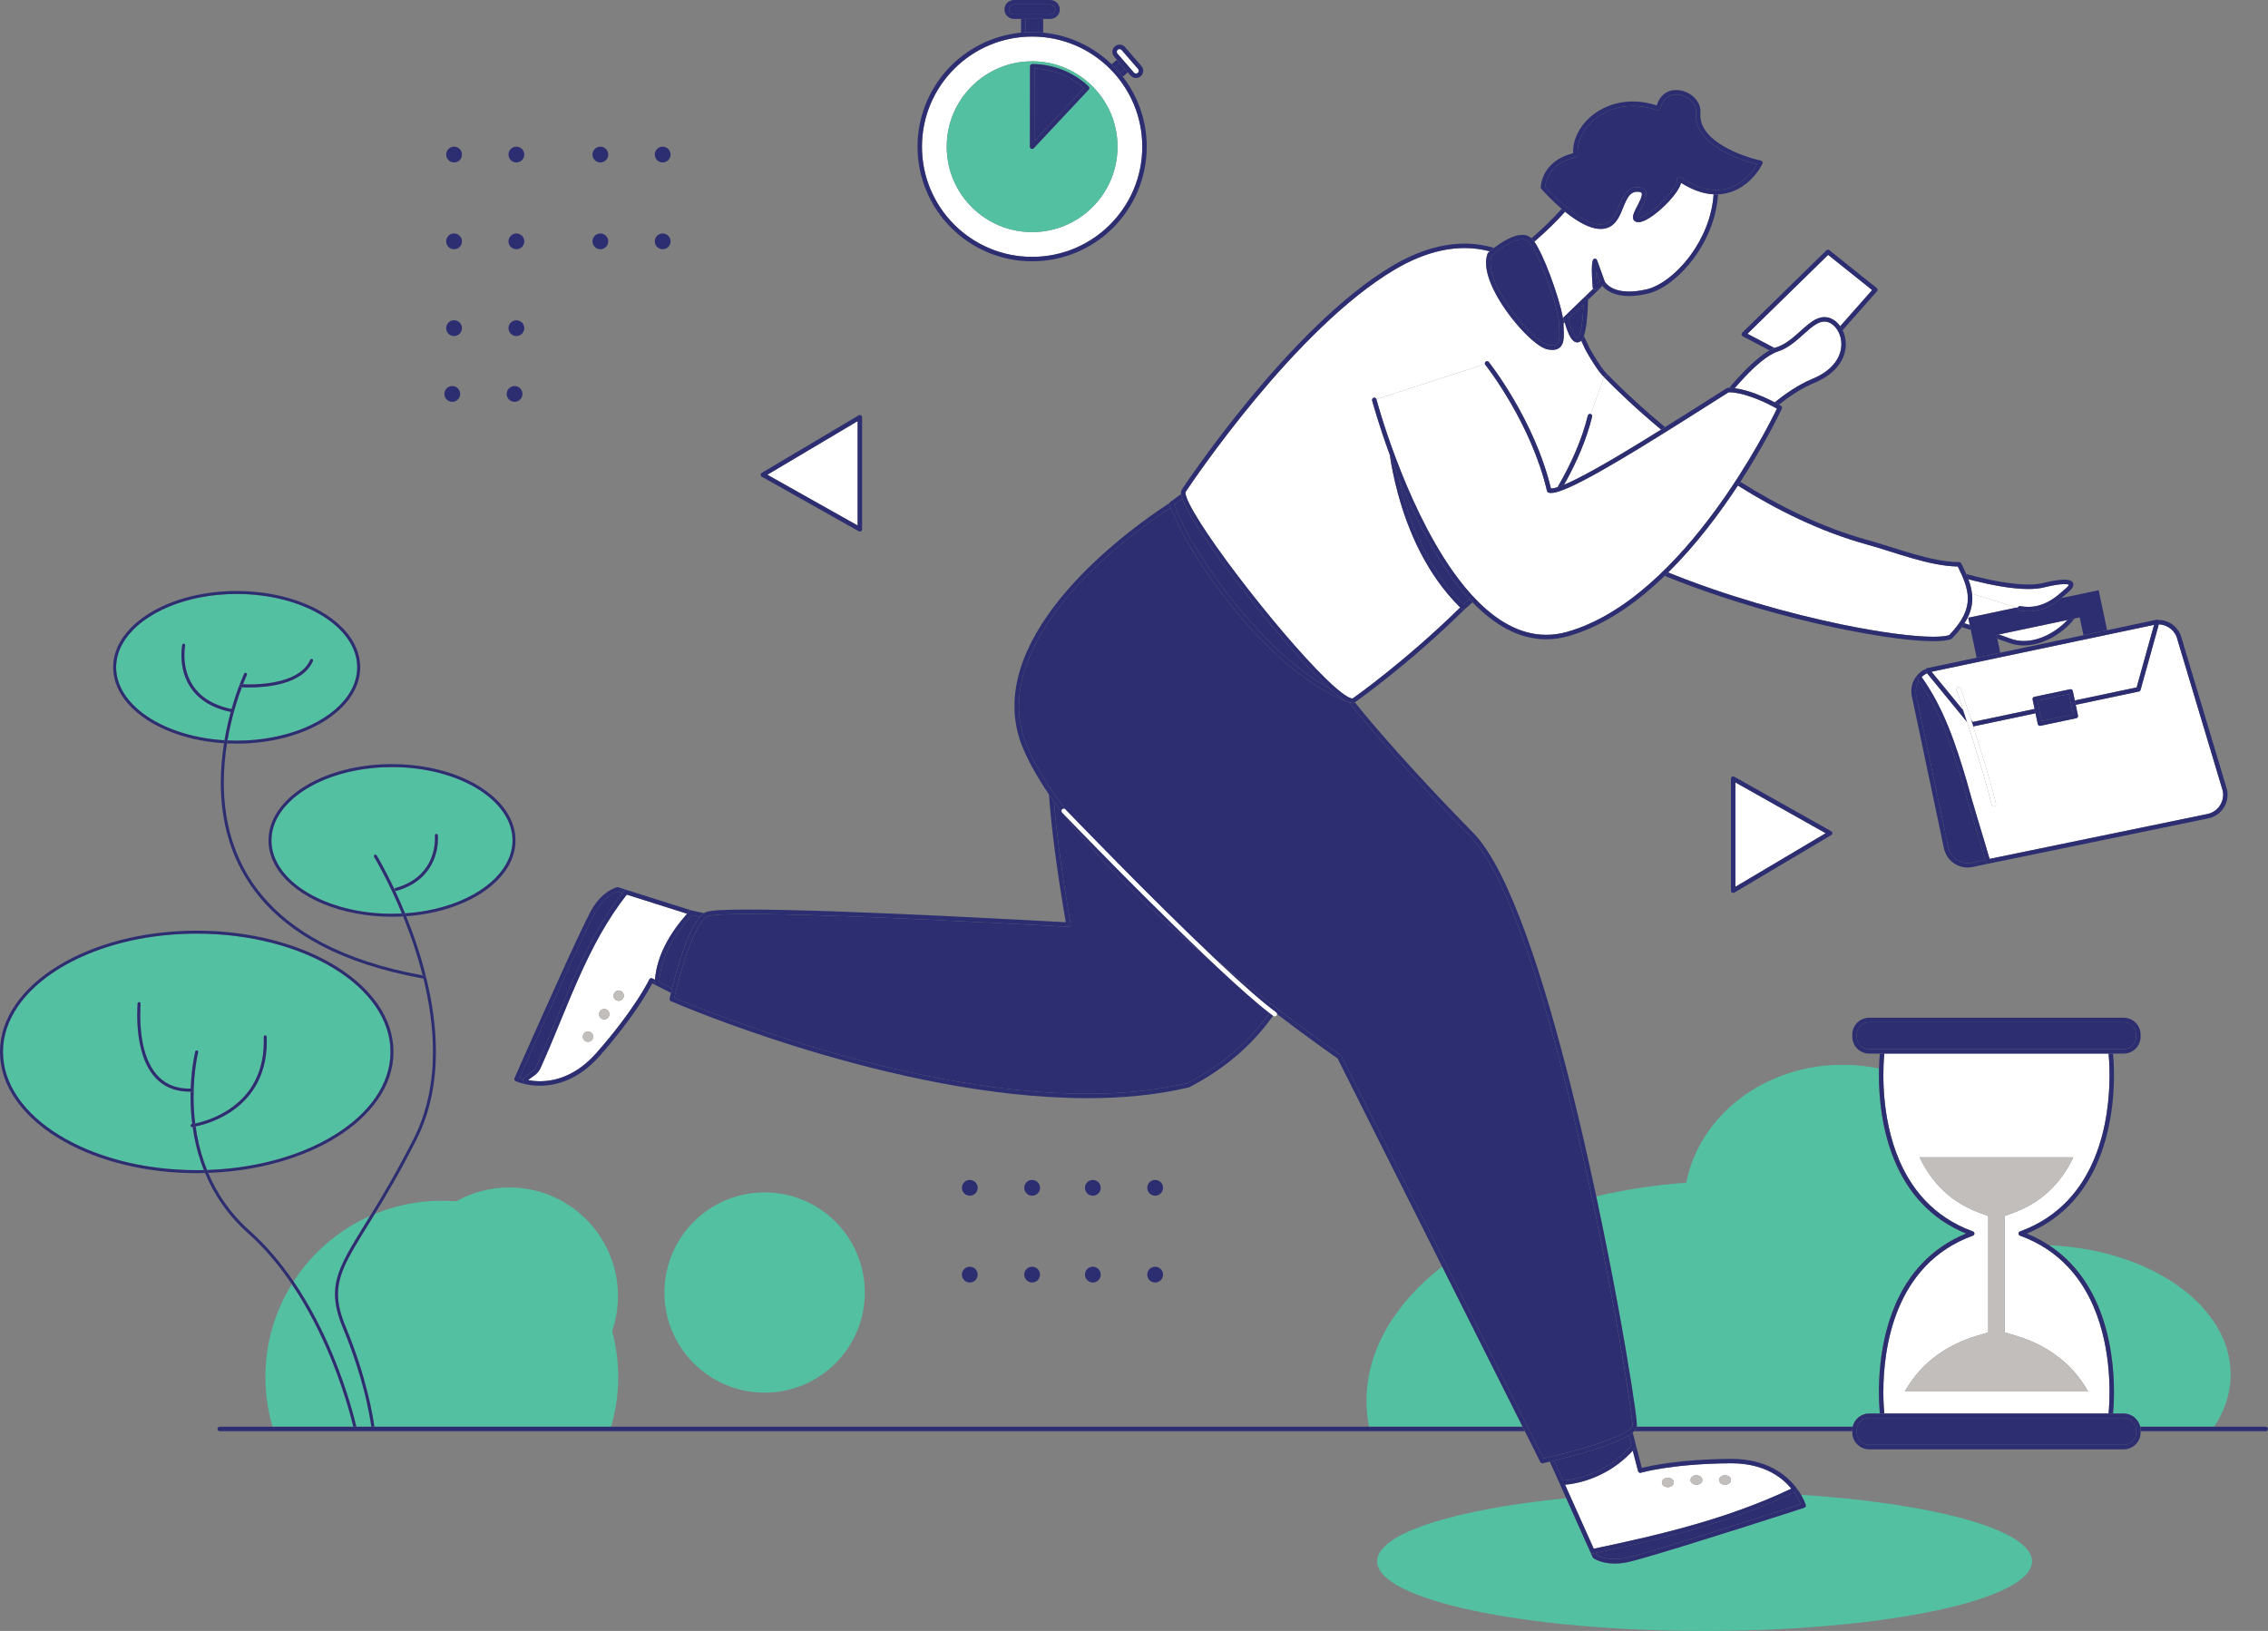<?xml version="1.0" encoding="UTF-8"?> <svg xmlns="http://www.w3.org/2000/svg" id="Layer_2" data-name="Layer 2" viewBox="0 0 1529.51 1100"><rect x="0" y="0" width="1529.51" height="1100" fill="#808080" stroke="none"/><defs><style> .cls-1 { fill: none; } .cls-1, .cls-2, .cls-3, .cls-4, .cls-5 { stroke-width: 0px; } .cls-2 { fill: #c1bebc; } .cls-3 { fill: #2d2d72; } .cls-4 { fill: #53c0a2; } .cls-5 { fill: #fff; } </style></defs><g id="_3" data-name="3"><g><path class="cls-1" d="M1405.06,428.38l-2.53-11.98-3.59.76c-.42.57-.86,1.15-1.34,1.72-2.25,2.71-5.16,5.41-8.53,7.84-6.74,4.84-15.34,8.59-24.21,8.6-3.26,0-6.55-.51-9.77-1.68-2.8-1.01-5.5-1.97-8.12-2.88l1.99,9.46,38.97-8.22,17.12-3.61Z"></path><path class="cls-4" d="M231.71,855.54c-2.48,5.97-3.78,11.45-3.78,17.28,0,6.49,1.62,13.46,5.18,22.02,14.33,34.52,18.49,61,19.34,67.43h159.64c3.12-10.64,4.82-21.88,4.82-33.53,0-10.73-1.43-21.12-4.1-31.01,2.54-7.42,3.93-15.38,3.93-23.66,0-40.43-32.79-73.2-73.24-73.2-13.02,0-25.24,3.41-35.84,9.37-3.21-.26-6.44-.4-9.72-.4-15.98,0-31.23,3.16-45.15,8.87-.88,1.43-1.74,2.84-2.58,4.2-8.42,13.66-14.79,23.68-18.5,32.63Z"></path><path class="cls-4" d="M240.32,962.26h10.1c-.11-.84-.27-1.96-.5-3.38-.53-3.32-1.42-8.16-2.82-14.25-2.8-12.16-7.64-29.27-15.85-49.03-3.62-8.7-5.33-15.95-5.33-22.78,0-6.14,1.39-11.91,3.93-18.05,2.55-6.14,6.25-12.66,10.93-20.36,2.64-4.35,5.59-9.09,8.82-14.34-21.21,9.44-39.15,24.9-51.64,44.2,11.54,16.94,20.37,34.82,26.9,50.69,9.57,23.25,14.26,42.14,15.45,47.3Z"></path><path class="cls-4" d="M237.81,960.36c-.59-2.41-1.5-5.91-2.76-10.26-2.52-8.7-6.43-20.8-12.03-34.39-6.4-15.55-15.01-33.04-26.21-49.61-11.3,18.19-17.83,39.64-17.83,62.62,0,11.65,1.7,22.89,4.82,33.53h54.47c-.12-.53-.27-1.15-.46-1.9Z"></path><path class="cls-4" d="M1216.82,1016.86s-20.42,6.62-44.54,14.26c-24.12,7.65-51.93,16.32-66.76,20.44-4.25,1.18-7.41,1.99-9.24,2.31-2.67.47-5.11.66-7.3.66-9.38,0-14.24-3.54-14.43-3.69-.2-.15-.37-.36-.47-.59l-1.53-3.4s0,0,0,0l-16.32-36.4c-75.32,7.48-127.53,23.73-127.53,42.57,0,25.94,98.87,46.96,220.83,46.96s220.83-21.03,220.83-46.96c0-21.12-65.56-38.98-155.77-44.89,2.3,3.93,3.16,6.76,3.19,6.85.23.78-.2,1.61-.97,1.86Z"></path><path class="cls-4" d="M253.18,740.33c6.57-9.52,10.17-19.94,10.17-30.87,0-10.93-3.6-21.34-10.17-30.87-6.57-9.52-16.1-18.14-27.92-25.39-23.64-14.5-56.39-23.51-92.59-23.51-27.15,0-52.36,5.06-73.24,13.72-20.88,8.65-37.42,20.89-47.27,35.18-6.57,9.52-10.17,19.94-10.17,30.87,0,10.93,3.6,21.34,10.17,30.87,6.57,9.52,16.1,18.14,27.92,25.39,23.64,14.5,56.39,23.51,92.59,23.51,1.61,0,3.21-.02,4.81-.06-.59-1.49-1.15-2.97-1.67-4.45-2.94-8.42-4.79-16.75-5.89-24.63-.17.03-.26.04-.27.04h0c-.55.07-1.05-.31-1.12-.86-.07-.55.31-1.05.86-1.12h.07s.11-.03.19-.04c-.82-6.53-1.13-12.73-1.13-18.38,0-1.19.01-2.36.04-3.5-.3,0-.6.02-.89.02-7.92,0-14.17-2.23-18.99-5.85-4.83-3.62-8.22-8.6-10.6-14.03-4.76-10.87-5.54-23.62-5.54-31.7,0-2.08.05-3.86.11-5.2.05-1.34.11-2.28.11-2.59h0c0-.55.45-1,1-1s1,.45,1,1c0,.45-.05,1.33-.11,2.67-.05,1.33-.1,3.07-.11,5.12,0,5.96.45,14.5,2.6,22.79,2.16,8.3,6.02,16.3,12.73,21.33,4.48,3.36,10.24,5.44,17.79,5.45.31,0,.63-.01.95-.02.53-14.99,3.06-24.95,3.07-25h0c.14-.54.68-.86,1.22-.72.54.14.86.68.72,1.22,0,0-.01.04-.03.13-.02.09-.05.23-.1.41-.08.37-.21.91-.35,1.62-.29,1.42-.68,3.51-1.07,6.15-.78,5.29-1.56,12.8-1.56,21.69,0,5.54.31,11.62,1.1,18.02.63-.13,1.36-.29,2.21-.5,2.78-.69,6.63-1.85,10.91-3.72,8.56-3.74,18.79-10.3,25.59-21.58,4.53-7.52,7.57-17.16,7.57-29.57,0-.99-.02-2-.06-3.02-.02-.55.41-1.02.96-1.04.55-.02,1.02.41,1.04.96.04,1.05.06,2.08.06,3.1,0,12.74-3.13,22.77-7.86,30.6-4.72,7.84-11.02,13.47-17.29,17.48-9.38,6-18.71,8.42-22.86,9.27,1.08,7.79,2.91,16.02,5.81,24.33.59,1.68,1.23,3.36,1.9,5.05,24.5-.78,47.21-5.68,66.3-13.59,20.88-8.65,37.42-20.89,47.27-35.18Z"></path><path class="cls-3" d="M137.49,789.16c-1.6.04-3.2.06-4.81.06-36.2,0-68.95-9.01-92.59-23.51-11.82-7.25-21.35-15.86-27.92-25.39-6.57-9.52-10.17-19.94-10.17-30.87,0-10.93,3.6-21.34,10.17-30.87,9.85-14.28,26.38-26.53,47.27-35.18,20.88-8.65,46.09-13.72,73.24-13.72,36.2,0,68.95,9.01,92.59,23.51,11.82,7.25,21.35,15.86,27.92,25.39,6.57,9.52,10.17,19.94,10.17,30.87,0,10.93-3.6,21.34-10.17,30.87-9.85,14.28-26.38,26.53-47.27,35.18-19.09,7.91-41.8,12.81-66.3,13.59.26.66.54,1.32.82,1.97,33.44-1.19,63.57-9.97,85.88-23.65,12.01-7.37,21.76-16.15,28.52-25.96,6.76-9.8,10.53-20.63,10.52-32,0-11.37-3.76-22.2-10.52-32-10.14-14.7-27-27.12-48.15-35.89-21.15-8.76-46.61-13.87-74-13.87-36.53,0-69.61,9.07-93.63,23.8-12.01,7.37-21.76,16.15-28.52,25.96C3.76,687.25,0,698.08,0,709.46c0,11.37,3.76,22.2,10.52,32,10.14,14.7,27,27.12,48.15,35.89,21.15,8.76,46.61,13.87,74,13.87,1.88,0,3.74-.04,5.6-.09-.27-.66-.53-1.31-.79-1.97Z"></path><path class="cls-4" d="M339.35,585.9c4.07-5.9,6.29-12.33,6.29-19.08,0-6.75-2.22-13.18-6.29-19.08-4.07-5.9-9.98-11.25-17.33-15.76-14.7-9.02-35.11-14.64-57.66-14.63-16.92,0-32.63,3.16-45.63,8.54-13,5.38-23.28,13-29.37,21.85-4.07,5.9-6.29,12.33-6.29,19.08,0,6.75,2.22,13.18,6.29,19.08,4.07,5.9,9.98,11.25,17.33,15.76,14.7,9.02,35.11,14.64,57.66,14.63,2.25,0,4.48-.06,6.68-.17-8.94-21.6-17.58-36.22-18.65-38-.07-.12-.11-.18-.11-.18h0c-.29-.47-.14-1.09.33-1.37.47-.29,1.09-.14,1.37.33.01.02,5.36,8.8,12.15,23.19-.13-.52.17-1.05.69-1.2,12.35-3.48,18.9-10.18,22.46-16.83,3.56-6.65,4.07-13.31,4.07-16.52,0-1.11-.06-1.81-.07-1.95v-.02s0,0,0,0c-.06-.55.34-1.04.89-1.1.55-.06,1.04.34,1.1.89,0,.03.09.83.09,2.19,0,3.42-.53,10.38-4.31,17.46-3.77,7.08-10.86,14.22-23.69,17.81-.41.12-.83-.05-1.07-.37,2.18,4.65,4.51,9.87,6.85,15.56,13.56-.89,26.12-3.81,36.83-8.25,13-5.38,23.28-13,29.37-21.85Z"></path><path class="cls-3" d="M271.03,616.12c-2.2.11-4.43.17-6.68.17-22.56,0-42.97-5.62-57.66-14.63-7.35-4.51-13.27-9.86-17.33-15.76-4.07-5.9-6.29-12.33-6.29-19.08,0-6.75,2.22-13.18,6.29-19.08,6.1-8.85,16.37-16.46,29.37-21.85,13-5.39,28.71-8.54,45.63-8.54,22.56,0,42.97,5.62,57.66,14.63,7.35,4.51,13.27,9.86,17.33,15.76,4.07,5.9,6.29,12.33,6.29,19.08,0,6.75-2.22,13.18-6.29,19.08-6.1,8.85-16.37,16.46-29.37,21.85-10.71,4.44-23.28,7.36-36.83,8.25.26.64.53,1.29.79,1.94,19.06-1.35,36.18-6.64,49.12-14.58,7.54-4.63,13.67-10.15,17.94-16.33,4.26-6.18,6.64-13.02,6.64-20.21,0-7.19-2.38-14.04-6.64-20.21-6.4-9.27-16.99-17.06-30.25-22.56-13.27-5.5-29.22-8.69-46.39-8.7-22.89,0-43.63,5.68-58.71,14.93-7.54,4.63-13.67,10.15-17.94,16.33-4.26,6.18-6.64,13.02-6.64,20.21,0,7.19,2.38,14.04,6.64,20.21,6.4,9.27,16.99,17.06,30.25,22.56,13.27,5.5,29.22,8.69,46.39,8.7,2.52,0,5.01-.08,7.48-.22-.27-.66-.53-1.31-.8-1.95Z"></path><path class="cls-4" d="M205.24,491c13-5.38,23.28-13,29.37-21.85,4.07-5.9,6.29-12.33,6.29-19.08,0-6.75-2.22-13.18-6.29-19.08-4.07-5.9-9.98-11.25-17.33-15.76-14.7-9.02-35.11-14.64-57.66-14.63-16.92,0-32.63,3.16-45.63,8.54-13,5.38-23.28,13-29.37,21.85-4.07,5.9-6.29,12.33-6.29,19.08,0,6.75,2.22,13.18,6.29,19.08,4.07,5.9,9.98,11.25,17.33,15.76,12.89,7.91,30.19,13.2,49.47,14.38,1.18-6.99,2.67-13.43,4.23-19.14-14.34-2.96-22.74-9.64-27.46-17-4.84-7.54-5.85-15.71-5.85-21.29,0-4.14.56-6.87.57-6.92h0c.11-.54.64-.89,1.18-.78.54.11.89.64.78,1.18v.02s-.02.08-.02.08c-.01.07-.03.19-.06.34-.05.3-.12.74-.18,1.31-.13,1.14-.27,2.78-.27,4.76,0,5.34.98,13.13,5.53,20.21,4.46,6.93,12.32,13.27,26.31,16.15,4.13-14.6,8.5-23.83,8.51-23.87h0c.24-.5.83-.71,1.33-.48.5.24.71.83.48,1.33l-.04.09c-.03.06-.07.15-.13.28-.11.25-.28.62-.49,1.1-.42.97-1.03,2.41-1.76,4.26-.07.19-.15.39-.23.59.06,0,.11,0,.17,0,.98.04,2.4.09,4.14.09,4.14,0,10.09-.26,16.23-1.38,6.14-1.11,12.46-3.1,17.34-6.48,3.26-2.25,5.87-5.1,7.46-8.74.22-.51.81-.74,1.32-.52.51.22.74.81.52,1.32-1.76,4.04-4.66,7.18-8.16,9.59-3.5,2.41-7.58,4.12-11.79,5.33-8.41,2.42-17.29,2.88-22.93,2.88-2.35,0-4.12-.08-5.06-.14-1.3,3.46-2.84,7.9-4.38,13.12-1.92,6.51-3.84,14.24-5.29,22.77,2.04.09,4.1.16,6.18.16,16.92,0,32.63-3.16,45.63-8.54Z"></path><path class="cls-3" d="M151.41,499.29c-19.28-1.18-36.57-6.47-49.47-14.38-7.35-4.51-13.27-9.86-17.33-15.76-4.07-5.9-6.29-12.33-6.29-19.08,0-6.75,2.22-13.18,6.29-19.08,6.1-8.85,16.37-16.46,29.37-21.85,13-5.39,28.71-8.54,45.63-8.54,22.56,0,42.97,5.62,57.66,14.63,7.35,4.51,13.27,9.86,17.33,15.76,4.07,5.9,6.29,12.33,6.29,19.08,0,6.75-2.22,13.18-6.29,19.08-6.1,8.85-16.37,16.46-29.37,21.85-13,5.39-28.71,8.54-45.63,8.54-2.08,0-4.14-.06-6.18-.16-.11.66-.22,1.33-.32,2,2.15.1,4.32.16,6.51.16,22.89,0,43.62-5.68,58.71-14.93,7.54-4.63,13.67-10.15,17.94-16.33,4.26-6.18,6.64-13.02,6.64-20.21,0-7.19-2.38-14.04-6.64-20.21-6.4-9.27-16.99-17.06-30.25-22.56-13.27-5.5-29.22-8.69-46.39-8.7-22.89,0-43.63,5.68-58.71,14.93-7.54,4.63-13.67,10.15-17.94,16.33-4.26,6.18-6.64,13.02-6.64,20.21,0,7.19,2.38,14.04,6.64,20.21,6.4,9.27,16.99,17.06,30.25,22.56,11.05,4.58,23.96,7.55,37.88,8.42.1-.66.21-1.33.32-1.98Z"></path><path class="cls-3" d="M235.05,950.1c1.26,4.35,2.17,7.85,2.76,10.26.18.74.33,1.37.46,1.9h2.05c-1.19-5.16-5.88-24.05-15.45-47.3-6.53-15.87-15.36-33.76-26.9-50.69-8.34-12.24-18.1-23.99-29.47-34.1-13.44-11.94-22.3-25.49-28.07-39.09-.28-.66-.55-1.32-.82-1.97-.68-1.68-1.32-3.37-1.9-5.05-2.9-8.31-4.72-16.54-5.81-24.33-.95.19-1.62.31-1.97.36,1.1,7.88,2.95,16.21,5.89,24.63.52,1.48,1.08,2.97,1.67,4.45.26.66.52,1.31.79,1.97,5.86,14.08,14.98,28.16,28.89,40.53,11.45,10.17,21.26,22.05,29.64,34.45,11.2,16.57,19.81,34.06,26.21,49.61,5.59,13.59,9.51,25.69,12.03,34.39Z"></path><path class="cls-3" d="M130.57,757.94c.3-.05.66-.13,1.06-.21-.8-6.4-1.1-12.47-1.1-18.02,0-8.89.78-16.4,1.56-21.69.39-2.64.78-4.73,1.07-6.15.15-.71.27-1.26.35-1.62.04-.18.07-.32.1-.41.02-.09.03-.13.03-.13.14-.54-.19-1.08-.72-1.22-.54-.14-1.08.19-1.22.72h0c-.01.05-2.54,10.01-3.07,25,.31,0,.61,0,.92-.02.55-.02,1.02.4,1.04.96.02.55-.4,1.02-.96,1.04-.36.02-.71.02-1.07.02-.03,1.14-.04,2.31-.04,3.5,0,5.65.31,11.85,1.13,18.38.01,0,.02,0,.03,0,.2-.03.49-.08.88-.15Z"></path><path class="cls-3" d="M229.86,854.77c-2.55,6.14-3.94,11.91-3.93,18.05,0,6.83,1.71,14.08,5.33,22.78,8.2,19.76,13.05,36.87,15.85,49.03,1.4,6.08,2.28,10.93,2.82,14.25.23,1.42.39,2.54.5,3.38h2.02c-.85-6.43-5-32.91-19.34-67.43-3.55-8.56-5.18-15.52-5.18-22.02,0-5.83,1.31-11.31,3.78-17.28,3.71-8.95,10.08-18.98,18.5-32.63.84-1.36,1.7-2.76,2.58-4.2,7.94-12.97,17.48-29.09,28.16-50.3,9.41-18.67,13.02-38.94,13.02-59.04,0-33.51-10.01-66.6-19.99-91.34-.01-.03-.02-.06-.04-.09-.26-.65-.53-1.3-.79-1.94-2.34-5.7-4.67-10.91-6.85-15.56-.07-.09-.13-.2-.16-.32,0-.01,0-.02,0-.03-6.78-14.39-12.13-23.17-12.15-23.19-.29-.47-.9-.62-1.37-.33-.47.29-.62.9-.33,1.37h0s.04.06.11.18c1.07,1.78,9.71,16.41,18.65,38,.27.64.53,1.3.8,1.95.41,1,.81,2.01,1.22,3.03,4.33,10.94,8.58,23.42,11.96,36.75.51.09,1.01.19,1.53.28.54.1.91.62.81,1.16-.1.54-.62.91-1.16.81-.22-.04-.43-.08-.65-.12,3.84,15.69,6.43,32.5,6.43,49.38,0,19.87-3.56,39.82-12.8,58.14-11.32,22.46-21.34,39.2-29.56,52.55-3.23,5.26-6.18,9.99-8.82,14.34-4.67,7.71-8.38,14.22-10.93,20.36Z"></path><path class="cls-3" d="M172.06,732.96c4.73-7.83,7.86-17.87,7.86-30.6,0-1.02-.02-2.05-.06-3.1-.02-.55-.49-.98-1.04-.96-.55.02-.98.49-.96,1.04.04,1.02.06,2.03.06,3.02,0,12.41-3.04,22.05-7.57,29.57-6.8,11.28-17.03,17.84-25.59,21.58-4.28,1.87-8.13,3.03-10.91,3.72-.85.21-1.59.37-2.21.5-.4.08-.76.15-1.06.21-.38.07-.68.12-.88.15-.01,0-.02,0-.03,0-.08.01-.15.02-.19.03h-.07c-.55.08-.93.58-.86,1.13.07.55.57.93,1.12.86h0s.1-.01.27-.04c.35-.05,1.02-.16,1.97-.36,4.15-.85,13.48-3.27,22.86-9.27,6.27-4.02,12.57-9.64,17.29-17.48Z"></path><path class="cls-3" d="M130.6,735.15c-.02-.55-.49-.98-1.04-.96-.31.01-.62.01-.92.02-.32,0-.64.02-.95.02-7.55,0-13.31-2.09-17.79-5.45-6.71-5.03-10.58-13.03-12.73-21.33-2.16-8.29-2.61-16.83-2.6-22.79,0-2.05.05-3.8.11-5.12.05-1.34.11-2.22.11-2.67,0-.55-.45-1-1-1s-1,.45-1,1h0c0,.31-.05,1.25-.11,2.59-.05,1.35-.11,3.12-.11,5.2,0,8.08.79,20.83,5.54,31.7,2.38,5.43,5.77,10.41,10.6,14.03,4.82,3.62,11.07,5.85,18.99,5.85.29,0,.59-.01.89-.02.36,0,.71,0,1.07-.02.55-.02.98-.49.96-1.04Z"></path><path class="cls-3" d="M267.36,600.81c12.83-3.59,19.92-10.74,23.69-17.81,3.78-7.08,4.31-14.04,4.31-17.46,0-1.36-.08-2.16-.09-2.19-.06-.55-.55-.95-1.1-.89-.55.06-.95.55-.89,1.1h0s0,.02,0,.02c.01.14.07.83.07,1.95,0,3.21-.51,9.86-4.07,16.52-3.57,6.65-10.12,13.35-22.46,16.83-.52.15-.82.68-.69,1.2,0,.01,0,.02,0,.03.03.12.09.22.16.32.24.33.66.49,1.07.37Z"></path><path class="cls-3" d="M287.35,659.3c.1-.54-.27-1.06-.81-1.16-.52-.09-1.02-.19-1.53-.28-54.78-10.01-88.21-30-107.98-53.61-19.96-23.83-26.1-51.4-26.1-76.38,0-9.31.86-18.25,2.17-26.48.11-.67.21-1.34.32-2,1.45-8.54,3.37-16.26,5.29-22.77,1.54-5.23,3.08-9.66,4.38-13.12-.47-.03-.75-.05-.76-.05h0c-.55-.04-.96-.53-.92-1.08.04-.55.53-.96,1.08-.92,0,0,.13.01.39.03.22.01.56.03.96.05.08-.19.15-.4.23-.59.73-1.85,1.34-3.29,1.76-4.26.21-.49.38-.86.49-1.1.06-.12.1-.22.13-.28l.04-.09c.24-.5.02-1.1-.48-1.33-.5-.24-1.1-.02-1.33.48h0s-4.38,9.27-8.51,23.87c.3.06.59.13.9.19.54.1.9.63.79,1.17-.1.54-.63.9-1.17.79-.36-.07-.7-.15-1.06-.22-1.55,5.7-3.05,12.15-4.23,19.14-.11.65-.21,1.32-.32,1.98-1.31,8.27-2.16,17.24-2.17,26.6,0,25.28,6.23,53.39,26.57,77.66,20.25,24.17,54.43,44.45,110.04,54.45.22.04.43.08.65.12.54.1,1.06-.27,1.16-.81Z"></path><path class="cls-3" d="M129.87,462.07c-4.55-7.08-5.54-14.86-5.53-20.21,0-1.98.13-3.62.27-4.76.07-.57.13-1.02.18-1.31.02-.15.04-.26.06-.34l.02-.08v-.02c.12-.54-.23-1.07-.77-1.18-.54-.11-1.07.24-1.18.78h0s-.57,2.78-.57,6.92c0,5.58,1.01,13.74,5.85,21.29,4.72,7.37,13.12,14.04,27.46,17,.35.07.69.16,1.06.22.54.1,1.07-.25,1.17-.79.1-.54-.25-1.07-.79-1.17-.31-.06-.59-.13-.9-.19-13.99-2.88-21.85-9.22-26.31-16.15Z"></path><path class="cls-3" d="M191.08,460.75c4.2-1.21,8.29-2.92,11.79-5.33,3.49-2.41,6.4-5.55,8.16-9.59.22-.51-.01-1.1-.52-1.32-.51-.22-1.1.01-1.32.52-1.59,3.64-4.2,6.49-7.46,8.74-4.88,3.38-11.2,5.36-17.34,6.48-6.14,1.12-12.09,1.38-16.23,1.38-1.74,0-3.15-.05-4.14-.09-.06,0-.11,0-.17,0-.4-.02-.73-.04-.96-.05-.26-.02-.39-.03-.39-.03-.55-.04-1.03.36-1.08.92-.04.55.36,1.03.92,1.08h0s.28.02.76.05c.94.05,2.7.14,5.06.14,5.63,0,14.52-.46,22.93-2.88Z"></path><path class="cls-4" d="M1396.39,851.95c8.46,8.87,14.53,19.1,18.86,29.57,8.65,20.95,10.39,42.89,10.39,57.28,0,6.88-.4,12.02-.64,14.52h7.2c5.44,0,9.98,3.82,11.11,8.92h49.91c7.12-10.77,11.08-22.69,11.08-35.22,0-46.37-54.08-84.29-122.41-87.18,5.47,3.6,10.28,7.68,14.49,12.1Z"></path><path class="cls-4" d="M972.55,854.21c-31.97,25.04-51,56.45-51,90.56,0,5.92.58,11.76,1.7,17.49h103.59l-54.28-108.05Z"></path><path class="cls-4" d="M1103.73,958.67c.11,1.13.16,1.96.16,2.57,0,.2,0,.38-.03.58-.02.15-.06.29-.09.44h145.66c1.13-5.1,5.67-8.92,11.11-8.92h7.2c-.24-2.5-.64-7.65-.64-14.52,0-10.8.98-25.83,5.12-41.52,4.14-15.68,11.44-32.03,24.13-45.34,7.71-8.08,17.41-15.02,29.53-19.99-12.12-4.97-21.82-11.91-29.53-20-8.46-8.87-14.53-19.1-18.86-29.57-8.66-20.95-10.39-42.89-10.39-57.28,0-1.59.02-3.07.06-4.46-7.87-1.66-16.07-2.53-24.5-2.53-52.8,0-96.67,34.35-105.46,79.54-21.19,1.51-41.55,4.66-60.73,9.24,11,51.63,19.37,98.77,23.82,127.14,1.85,11.78,3.02,20.3,3.43,24.64Z"></path><path class="cls-3" d="M1528.01,962.26h-84.7c.18.79.27,1.61.27,2.46v.54h84.42c.83,0,1.5-.67,1.5-1.5s-.67-1.5-1.5-1.5Z"></path><path class="cls-3" d="M1249.44,962.26h-145.66c-.18.82-.57,1.58-1.1,2.26-.2.25-.42.5-.65.74h147.13v-.54c0-.85.1-1.67.27-2.46Z"></path><path class="cls-3" d="M1026.82,962.26H148.18c-.83,0-1.5.67-1.5,1.5s.67,1.5,1.5,1.5h880.15l-1.51-3Z"></path><ellipse class="cls-4" cx="515.64" cy="871.75" rx="67.57" ry="67.53" transform="translate(-1.51 .89) rotate(-.1)"></ellipse><path class="cls-3" d="M306.22,109.56c2.94,0,5.32-2.38,5.32-5.32s-2.38-5.32-5.32-5.32-5.32,2.38-5.32,5.32,2.38,5.32,5.32,5.32Z"></path><path class="cls-3" d="M306.22,168.1c2.94,0,5.32-2.38,5.32-5.32s-2.38-5.32-5.32-5.32-5.32,2.38-5.32,5.32,2.38,5.32,5.32,5.32Z"></path><path class="cls-3" d="M306.22,226.64c2.94,0,5.32-2.38,5.32-5.32s-2.38-5.32-5.32-5.32-5.32,2.38-5.32,5.32,2.38,5.32,5.32,5.32Z"></path><path class="cls-3" d="M305,271.01c2.94,0,5.32-2.38,5.32-5.32s-2.38-5.32-5.32-5.32-5.32,2.38-5.32,5.32,2.38,5.32,5.32,5.32Z"></path><path class="cls-3" d="M348.24,109.56c2.94,0,5.32-2.38,5.32-5.32s-2.38-5.32-5.32-5.32-5.32,2.38-5.32,5.32,2.38,5.32,5.32,5.32Z"></path><circle class="cls-3" cx="348.24" cy="162.78" r="5.32"></circle><path class="cls-3" d="M404.88,109.56c2.94,0,5.32-2.38,5.32-5.32s-2.38-5.32-5.32-5.32-5.32,2.38-5.32,5.32,2.38,5.32,5.32,5.32Z"></path><circle class="cls-3" cx="404.88" cy="162.78" r="5.32"></circle><path class="cls-3" d="M446.91,109.56c2.94,0,5.32-2.38,5.32-5.32s-2.38-5.32-5.32-5.32-5.32,2.38-5.32,5.32,2.38,5.32,5.32,5.32Z"></path><circle class="cls-3" cx="446.91" cy="162.78" r="5.32"></circle><path class="cls-3" d="M348.24,226.64c2.94,0,5.32-2.38,5.32-5.32s-2.38-5.32-5.32-5.32-5.32,2.38-5.32,5.32,2.38,5.32,5.32,5.32Z"></path><path class="cls-3" d="M654.02,806.44c2.94,0,5.32-2.38,5.32-5.32s-2.38-5.32-5.32-5.32-5.32,2.38-5.32,5.32,2.38,5.32,5.32,5.32Z"></path><path class="cls-3" d="M654.02,864.98c2.94,0,5.32-2.38,5.32-5.32s-2.38-5.32-5.32-5.32-5.32,2.38-5.32,5.32,2.38,5.32,5.32,5.32Z"></path><path class="cls-3" d="M696.05,806.44c2.94,0,5.32-2.38,5.32-5.32s-2.38-5.32-5.32-5.32-5.32,2.38-5.32,5.32,2.38,5.32,5.32,5.32Z"></path><path class="cls-3" d="M696.05,864.98c2.94,0,5.32-2.38,5.32-5.32s-2.38-5.32-5.32-5.32-5.32,2.38-5.32,5.32,2.38,5.32,5.32,5.32Z"></path><path class="cls-3" d="M737,806.44c2.94,0,5.32-2.38,5.32-5.32s-2.38-5.32-5.32-5.32-5.32,2.38-5.32,5.32,2.38,5.32,5.32,5.32Z"></path><path class="cls-3" d="M737,864.98c2.94,0,5.32-2.38,5.32-5.32s-2.38-5.32-5.32-5.32-5.32,2.38-5.32,5.32,2.38,5.32,5.32,5.32Z"></path><path class="cls-3" d="M779.02,806.44c2.94,0,5.32-2.38,5.32-5.32s-2.38-5.32-5.32-5.32-5.32,2.38-5.32,5.32,2.38,5.32,5.32,5.32Z"></path><path class="cls-3" d="M779.02,864.98c2.94,0,5.32-2.38,5.32-5.32s-2.38-5.32-5.32-5.32-5.32,2.38-5.32,5.32,2.38,5.32,5.32,5.32Z"></path><path class="cls-3" d="M347.03,271.01c2.94,0,5.32-2.38,5.32-5.32s-2.38-5.32-5.32-5.32-5.32,2.38-5.32,5.32,2.38,5.32,5.32,5.32Z"></path><polygon class="cls-5" points="578.38 284.03 517.48 320.18 578.38 354.43 578.38 284.03"></polygon><path class="cls-3" d="M513.75,321.52l65.39,36.78c.46.26,1.03.26,1.49-.01.46-.27.74-.76.74-1.29v-75.6c0-.54-.29-1.04-.76-1.3-.47-.27-1.04-.26-1.51.01l-65.39,38.82c-.46.27-.74.77-.73,1.31s.3,1.03.76,1.29ZM578.38,284.03v70.4l-60.9-34.25,60.9-36.15Z"></path><polygon class="cls-5" points="1170.32 598.11 1231.22 561.96 1170.32 527.71 1170.32 598.11"></polygon><path class="cls-3" d="M1169.56,523.84c-.46-.26-1.03-.26-1.49.01-.46.27-.74.76-.74,1.29v75.6c0,.54.29,1.04.76,1.3s1.04.26,1.51-.01l65.39-38.82c.46-.27.74-.77.73-1.31s-.3-1.03-.76-1.29l-65.39-36.78ZM1170.32,598.11v-70.4l60.9,34.25-60.9,36.15Z"></path><path class="cls-5" d="M1364.87,432.32c6,0,12.06-1.94,17.39-4.85,4.77-2.6,8.96-5.98,12.01-9.33l-46.33,9.77c2.64.92,5.36,1.88,8.18,2.9,2.86,1.04,5.8,1.5,8.75,1.5Z"></path><path class="cls-5" d="M1327.36,416.63l32.85-6.93-30.31-9.23c.12,1.06.19,2.13.19,3.21,0,4.18-.95,8.45-3.15,12.9-.62,1.25-1.35,2.52-2.16,3.8,1.18.35,2.37.72,3.61,1.1l-1.02-4.85Z"></path><path class="cls-3" d="M1364.87,435.32c8.87,0,17.47-3.75,24.21-8.6,3.37-2.43,6.28-5.13,8.53-7.84.48-.58.92-1.15,1.34-1.72l-4.68.99c-3.05,3.35-7.23,6.73-12.01,9.33-5.34,2.91-11.39,4.85-17.39,4.85-2.95,0-5.88-.46-8.75-1.5-2.82-1.02-5.54-1.98-8.18-2.9l-1.49.32.53,2.53c2.62.91,5.32,1.87,8.12,2.88,3.21,1.17,6.51,1.68,9.77,1.68Z"></path><path class="cls-3" d="M1328.38,421.48c-1.24-.38-2.43-.75-3.61-1.1-.55.86-1.14,1.72-1.78,2.6,1.95.58,3.98,1.2,6.1,1.86l-.71-3.36Z"></path><path class="cls-3" d="M1384.68,407.33c-4.53,2.77-10.13,4.97-16.93,4.97-1.86,0-3.82-.16-5.86-.52h0c-.82-.14-1.36-.92-1.22-1.74.01-.06.03-.12.05-.17l-.52-.16-32.85,6.93,1.02,4.85.71,3.36,3.95,18.73,15.93-3.36-1.99-9.46-.53-2.53,1.49-.32,46.33-9.77,4.68-.99,3.59-.76,2.53,11.98,15.93-3.36-5.68-26.94-25.15,5.3c-1.64,1.34-3.45,2.7-5.49,3.94Z"></path><path class="cls-3" d="M1292.25,468.83l21.67,102.71c1.32,6.26,6.85,10.56,13,10.56.91,0,1.83-.09,2.76-.29l9.13-1.93c-5.11-17.6-10.64-34.83-15.53-52.75-7.11-24-15.03-47.84-29.29-68.05-1.29,2.07-2.02,4.48-2.02,7,0,.9.09,1.82.29,2.74Z"></path><path class="cls-3" d="M1339.26,581.44c-.15-.52-.3-1.03-.45-1.55l-9.13,1.93c-.93.2-1.85.29-2.76.29-6.15,0-11.68-4.3-13-10.56l-21.67-102.71c-.19-.92-.29-1.84-.29-2.74,0-2.52.73-4.93,2.02-7-.4-.56-.78-1.14-1.19-1.7-.41-.56-.38-1.33.07-1.86,0,0,0,0,0,0,0,0,0,0,0,0-2.46,2.89-3.9,6.61-3.9,10.55,0,1.11.11,2.24.35,3.36l21.67,102.71c1.62,7.67,8.38,12.94,15.93,12.94,1.11,0,2.25-.12,3.38-.35l10.72-2.26h0c-.77.16-1.53-.3-1.74-1.05Z"></path><path class="cls-5" d="M1326.16,526.3v.03c4.89,17.91,10.45,35.2,15.59,52.94l146.96-30.27c6.26-1.32,10.55-6.85,10.55-13,0-.9-.09-1.81-.28-2.72l-30.43-101.51-.03-.12c-1.29-6.14-6.65-10.38-12.65-10.54l-12.3,44.19c-.15.54-.59.95-1.14,1.07l-42.59,8.98,1.53,7.27c.08.39,0,.79-.21,1.13-.22.34-.56.57-.95.65l-24.18,5.1c-.81.17-1.61-.35-1.78-1.16l-1.53-7.27-42.03,8.86c.5,1.56,1.01,3.16,1.53,4.78,5.29,16.6,11.22,36.01,13.84,47.44.18.81-.32,1.61-1.13,1.8-.81.18-1.61-.32-1.8-1.13-2.25-9.82-7.07-25.92-11.77-40.88-1.64-5.21-3.26-10.28-4.76-14.91l-27.04-32.96c-1.37.65-2.59,1.52-3.64,2.56,14.93,20.86,23.02,45.32,30.23,69.66Z"></path><path class="cls-3" d="M1456.22,419.83l-.36,1.28c6.01.16,11.36,4.4,12.65,10.54l.03.12,30.43,101.51c.19.91.28,1.83.28,2.72,0,6.15-4.29,11.68-10.55,13l-146.96,30.27c-5.14-17.74-10.7-35.03-15.58-52.94v-.03c-7.22-24.34-15.31-48.8-30.24-69.66,1.05-1.04,2.27-1.91,3.64-2.56l-.84-1.03c-.33-.41-.43-.95-.26-1.45.06-.16.14-.29.24-.42-2.3,1.01-4.29,2.51-5.85,4.36,0,0,0,0,0,0-.45.53-.48,1.3-.07,1.86.41.56.79,1.13,1.19,1.7,14.26,20.21,22.19,44.05,29.29,68.05,4.89,17.92,10.42,35.14,15.53,52.75.15.52.3,1.03.45,1.55.22.75.98,1.21,1.74,1.05h0s148.31-30.55,148.31-30.55h0c7.67-1.62,12.94-8.39,12.94-15.93,0-1.12-.11-2.25-.35-3.38l-.03-.12-30.45-101.59h0c-1.67-7.61-8.39-12.82-15.9-12.82-.02,0-.05,0-.07,0,.15.08.3.17.42.3.36.38.49.92.35,1.43Z"></path><polygon class="cls-3" points="1387.95 431.99 1452.14 418.45 1452.14 418.45 1421 425.02 1405.06 428.38 1387.95 431.99"></polygon><path class="cls-5" d="M1319.46,465.32h0c-.26-.78.16-1.64.94-1.9.78-.26,1.64.16,1.9.94,0,0,3.03,9,6.98,21.21l1.11,1.36,41.7-8.8-1.35-6.39c-.17-.81.35-1.61,1.16-1.78l24.18-5.1c.39-.08.8,0,1.13.21.33.22.57.56.65.95l1.35,6.39,41.7-8.8,11.75-42.21-150.06,31.65,21.45,26.14c-1.65-5.05-2.99-9.09-3.79-11.48-.52-1.55-.8-2.4-.8-2.4Z"></path><path class="cls-3" d="M1387.95,431.99l-38.97,8.22-15.93,3.36-33.47,7.06c-.35.07-.65.28-.86.55-.1.13-.19.26-.24.42-.17.5-.08,1.04.26,1.45l.84,1.03,27.04,32.96c-.9-2.79-1.76-5.43-2.55-7.84l-21.45-26.14,150.06-31.65-11.75,42.21-41.7,8.8.62,2.94,42.59-8.98c.55-.12.99-.53,1.14-1.07l12.3-44.19.36-1.28c.14-.51,0-1.04-.35-1.43-.12-.13-.27-.22-.42-.3-.3-.15-.64-.21-.98-.14l-2.32.49-64.2,13.54Z"></path><path class="cls-3" d="M1372.11,478.13l-41.7,8.8-1.11-1.36c.46,1.41.93,2.87,1.41,4.36l42.03-8.86-.62-2.94Z"></path><rect class="cls-3" x="1375.21" y="470.21" width="21.71" height="13.96" transform="translate(-68.64 296.34) rotate(-11.91)"></rect><path class="cls-3" d="M1397.22,465.08c-.33-.22-.74-.29-1.13-.21l-24.18,5.1c-.81.17-1.33.97-1.16,1.78l1.35,6.39.62,2.94,1.53,7.27c.17.81.97,1.33,1.78,1.16l24.18-5.1c.39-.08.73-.31.95-.65.22-.34.29-.74.21-1.13l-1.53-7.27-.62-2.94-1.35-6.39c-.08-.39-.32-.73-.65-.95ZM1376.89,486.26l-2.88-13.66,21.24-4.48,2.88,13.66-21.24,4.48Z"></path><path class="cls-5" d="M1360.73,409.86c.22-.72.93-1.18,1.69-1.04,1.87.33,3.65.48,5.34.48,6.14,0,11.15-1.96,15.36-4.53,4.2-2.57,7.55-5.75,10.28-8.16.64-.56,1.11-1.06,1.41-1.47.26-.34.38-.6.42-.73-.04-.03-.1-.06-.2-.1-.44-.19-1.43-.37-2.82-.37-2.91,0-7.57.69-13.73,2.22-3.13.77-6.71,1.09-10.57,1.09-11.4,0-25.27-2.78-36.35-5.53-1.44-.36-2.83-.72-4.16-1.07.17.44.35.89.5,1.34.98,2.83,1.69,5.65,2,8.49l30.31,9.23.52.16Z"></path><path class="cls-3" d="M1327.4,390.65c1.33.35,2.72.71,4.16,1.07,11.08,2.76,24.95,5.53,36.35,5.53,3.86,0,7.44-.32,10.57-1.09,6.16-1.53,10.81-2.22,13.73-2.22,1.39,0,2.38.17,2.82.37.1.04.15.07.2.1-.04.13-.16.39-.42.73-.3.4-.77.9-1.41,1.47-2.73,2.41-6.08,5.59-10.28,8.16-4.21,2.57-9.22,4.53-15.36,4.53-1.69,0-3.46-.15-5.34-.48-.75-.13-1.47.33-1.69,1.04-.02.06-.04.11-.05.17-.14.82.4,1.59,1.22,1.74h0c2.04.36,3.99.52,5.86.52,6.79,0,12.4-2.2,16.93-4.97,2.03-1.25,3.85-2.61,5.49-3.94,2.01-1.64,3.74-3.24,5.21-4.53.85-.75,1.52-1.46,2.02-2.18.49-.72.84-1.46.85-2.36,0-.62-.23-1.28-.63-1.76-.61-.72-1.41-1.07-2.29-1.3-.89-.22-1.92-.32-3.13-.32-3.35,0-8.15.75-14.45,2.3-2.79.69-6.16,1-9.85,1-10.93,0-24.67-2.71-35.63-5.44-2.23-.55-4.33-1.11-6.29-1.64.51,1.17.97,2.33,1.4,3.48Z"></path><path class="cls-5" d="M1303.81,429.45c2.56,0,4.79-.11,6.64-.31,1.68-.19,3.03-.46,4.01-.79,4.65-4.78,7.8-9.09,9.78-13.1,2.01-4.08,2.84-7.84,2.84-11.57,0-3.52-.75-7.03-2.02-10.72-1.19-3.44-2.85-7.03-4.74-10.87-9.61-.15-20.19-2.56-30.61-5.53-10.76-3.07-21.35-6.76-30.43-9.25-31.65-8.69-61.33-23.49-87.28-39.81-12.44,18.91-28.37,40.16-47.02,58.61,38.85,15.77,81.37,27.67,116.56,34.97,26.49,5.5,48.86,8.38,62.25,8.38Z"></path><path class="cls-5" d="M1073.71,281.01c-3.83,15.52-10.48,30.95-18.93,45.92,2.39-.99,5.11-2.25,8.1-3.74,8.07-4.01,18.15-9.7,29.29-16.32,8.83-5.24,18.33-11.08,28.05-17.13-17.42-14.48-30.68-27.38-38.46-35.33l-9,24.83c.71.26,1.13,1.01.95,1.76Z"></path><path class="cls-3" d="M1083.38,253.92c-.42.42-1.03.52-1.56.33l-.06.17c7.78,7.96,21.04,20.85,38.46,35.33.89-.56,1.79-1.11,2.68-1.67-13.43-11.12-24.44-21.35-32.38-29.14-2.76-2.71-5.15-5.11-7.14-7.16,0,0,.01.01.02.02.58.59.58,1.54-.01,2.12Z"></path><path class="cls-3" d="M1172.01,327.5c25.95,16.32,55.63,31.12,87.28,39.81,9.07,2.49,19.67,6.18,30.43,9.25,10.42,2.97,20.99,5.38,30.61,5.53,1.89,3.84,3.55,7.43,4.74,10.87,1.28,3.69,2.02,7.2,2.02,10.72,0,3.73-.83,7.49-2.84,11.57-1.98,4.01-5.13,8.32-9.78,13.1-.99.33-2.33.61-4.01.79-1.85.21-4.08.31-6.64.31-13.4,0-35.77-2.88-62.25-8.38-35.2-7.3-77.71-19.2-116.56-34.97-.78.77-1.57,1.53-2.36,2.29,24.73,10.11,50.94,18.63,75.87,25.42,22.2,6.04,43.37,10.7,61.56,13.84,18.2,3.15,33.4,4.79,43.75,4.79,2.64,0,4.97-.11,6.97-.33,2-.23,3.67-.56,5.02-1.06.21-.08.4-.2.55-.36,2.63-2.68,4.82-5.24,6.64-7.73.64-.88,1.23-1.74,1.78-2.6.82-1.29,1.55-2.55,2.16-3.8,2.2-4.45,3.16-8.72,3.15-12.9,0-1.08-.07-2.14-.19-3.21-.31-2.84-1.02-5.65-2-8.49-.15-.44-.34-.89-.5-1.34-.43-1.15-.9-2.31-1.4-3.48-1.02-2.35-2.15-4.74-3.38-7.22-.25-.51-.77-.83-1.34-.83-9.36,0-20.08-2.39-30.73-5.43-10.65-3.04-21.24-6.73-30.46-9.26-31.25-8.58-60.67-23.24-86.43-39.44-.54.84-1.08,1.67-1.64,2.51Z"></path><path class="cls-5" d="M1232.87,171.91l-54.41,53.22,18.23,9.59c.41-.16.81-.31,1.22-.44,4.8-1.52,9.03-4.64,12.97-8.05,3.95-3.4,7.58-7.05,11.37-9.54,2.53-1.65,5.19-2.81,8.09-2.81,1.07,0,2.17.16,3.27.5,2.94.92,5.49,2.95,7.41,5.63l21.52-24.38-29.67-23.72Z"></path><path class="cls-3" d="M1196.69,234.71l-18.23-9.59,54.41-53.22,29.67,23.72-21.52,24.38c.21.29.41.58.6.88.37.58.7,1.2,1.01,1.83l23.2-26.28c.27-.31.41-.71.37-1.12-.04-.41-.24-.78-.56-1.04l-31.94-25.54c-.59-.47-1.45-.43-1.99.1l-56.83,55.58c-.34.34-.5.81-.44,1.29s.36.89.79,1.11l18.06,9.5c1.14-.64,2.27-1.17,3.39-1.61Z"></path><path class="cls-5" d="M1237.49,244.53c3.05-4.1,4.29-8.42,4.3-12.43,0-3.62-1.03-6.99-2.7-9.61-1.66-2.63-3.94-4.5-6.37-5.25-.82-.25-1.6-.37-2.37-.37-2.07,0-4.19.84-6.46,2.32-2.26,1.48-4.63,3.56-7.15,5.83-5.04,4.52-10.68,9.78-17.93,12.1-3.19,1.01-7,3.4-10.85,6.5-3.85,3.1-7.77,6.89-11.34,10.65-2.48,2.61-4.78,5.21-6.79,7.55,2.56.33,5.17.9,7.73,1.62,4.06,1.15,8.01,2.67,11.49,4.18,3.04,1.32,5.71,2.65,7.75,3.72,6.89-5.54,15.98-11.93,25.39-15.8,7.35-3.03,12.24-6.92,15.29-11.02Z"></path><path class="cls-3" d="M1169.84,261.83c2.01-2.35,4.31-4.94,6.79-7.55,3.57-3.76,7.48-7.55,11.34-10.65,3.85-3.1,7.65-5.49,10.85-6.5,7.25-2.32,12.89-7.58,17.93-12.1,2.52-2.26,4.88-4.35,7.15-5.83,2.27-1.48,4.38-2.32,6.46-2.32.78,0,1.56.11,2.37.37,2.43.75,4.71,2.62,6.37,5.25,1.66,2.63,2.7,5.99,2.7,9.61,0,4-1.25,8.32-4.3,12.43-3.05,4.1-7.94,7.99-15.29,11.02-9.41,3.88-18.5,10.27-25.39,15.8,1.18.62,2.15,1.15,2.87,1.55,6.62-5.24,15.12-11.07,23.66-14.58,7.76-3.19,13.13-7.4,16.56-12,3.43-4.6,4.89-9.59,4.89-14.22,0-3.41-.8-6.62-2.15-9.39-.31-.63-.64-1.25-1.01-1.83-.19-.3-.4-.59-.6-.88-1.92-2.68-4.47-4.71-7.41-5.63-1.1-.34-2.19-.5-3.27-.5-2.9,0-5.57,1.16-8.09,2.81-3.8,2.49-7.42,6.14-11.37,9.54-3.94,3.4-8.17,6.52-12.97,8.05-.4.13-.81.28-1.22.44-1.12.44-2.25.97-3.39,1.61-2.63,1.47-5.33,3.41-8.01,5.63-6.41,5.29-12.73,12.13-17.49,17.66-.58.67-1.13,1.32-1.65,1.95,1.22.03,2.45.12,3.7.28Z"></path><path class="cls-3" d="M415.62,601.71c-.82.31-2.01.85-3.44,1.75-2.84,1.79-6.6,5-10.13,10.71-.74,1.2-1.99,3.57-3.58,6.76-1.59,3.2-3.52,7.23-5.7,11.85-4.35,9.24-9.64,20.8-15.01,32.66-10.74,23.72-21.77,48.63-26.14,58.53-.56,1.26-1,2.26-1.33,3,.67.24,1.57.53,2.67.83.04-.09.08-.19.13-.27.97-1.43,2.3-2.34,3.58-3.23,1.29-.88,2.55-1.73,3.56-2.82.67-.73,1.24-1.55,1.66-2.61l.03-.06c9.11-20.14,16.85-40.81,25.82-60.88,8.68-19.42,18.52-38.28,31.87-55.52l-3.13-.99c-.21.06-.49.15-.86.29Z"></path><path class="cls-3" d="M352.64,730.31c-.21-.37-.25-.8-.12-1.2.13-.41.27-.82.41-1.23.01-.03.03-.06.04-.09-1.1-.29-2-.59-2.67-.83.33-.74.77-1.74,1.33-3,4.37-9.9,15.41-34.81,26.14-58.53,5.37-11.86,10.66-23.42,15.01-32.66,2.17-4.62,4.11-8.65,5.7-11.85,1.58-3.19,2.84-5.56,3.58-6.76,3.53-5.71,7.29-8.92,10.13-10.71,1.42-.9,2.61-1.44,3.44-1.75.37-.14.66-.23.86-.29l3.13.99c.44-.57.88-1.15,1.33-1.71.39-.49,1.04-.68,1.63-.5h0s0,0,0,0l-5.6-1.77c-.24-.08-.5-.09-.75-.04-.14.03-2.43.52-5.63,2.54-3.2,2.02-7.32,5.57-11.08,11.67-.97,1.58-2.47,4.48-4.42,8.43-6.79,13.82-18.82,40.34-29.16,63.43-10.34,23.09-18.99,42.73-18.99,42.73-.33.75,0,1.62.74,1.96.07.03,2.25,1.04,5.94,1.9,0,0,0,0,0,0,0,0,0,0,0,0-.41-.1-.76-.36-.97-.73Z"></path><path class="cls-5" d="M390.48,659.14c-8.92,19.95-16.66,40.62-25.82,60.89h0c-.86,2.11-2.21,3.62-3.58,4.76-1.39,1.15-2.8,1.99-3.86,2.8-.41.31-.75.61-1.05.91,2.24.41,4.92.72,7.92.72,5.17,0,11.29-.91,17.85-3.76,6.56-2.85,13.56-7.65,20.47-15.51,25.61-29.14,34.95-48.28,35.46-49.34l.02-.05c.17-.37.49-.65.87-.78.38-.13.81-.1,1.17.08l1.76.9c.68-8.25,3.21-16.13,7.02-23.56,3.82-7.45,8.91-14.45,14.66-20.97l-40.7-12.88c-13.49,17.2-23.41,36.13-32.18,55.77ZM397.36,702.57c-1.87.45-3.76-.7-4.21-2.57-.45-1.87.7-3.76,2.57-4.21s3.76.7,4.21,2.57-.7,3.76-2.57,4.21ZM408.3,687.4c-1.87.45-3.76-.7-4.21-2.57-.45-1.87.7-3.76,2.57-4.21,1.87-.45,3.76.7,4.21,2.57.45,1.87-.7,3.76-2.57,4.21ZM418.06,674.94c-1.87.45-3.76-.7-4.21-2.57-.45-1.87.7-3.76,2.57-4.21,1.87-.45,3.76.7,4.21,2.57s-.7,3.76-2.57,4.21Z"></path><path class="cls-3" d="M441.52,663.09c.03-.78.1-1.54.16-2.31l-1.76-.9c-.36-.19-.78-.22-1.17-.08-.38.13-.7.41-.87.78l-.02.05c-.51,1.06-9.84,20.2-35.46,49.34-6.91,7.86-13.91,12.66-20.47,15.51-6.56,2.85-12.68,3.76-17.85,3.76-3.01,0-5.68-.31-7.92-.72.29-.3.64-.6,1.05-.91,1.06-.81,2.47-1.65,3.86-2.8,1.37-1.14,2.73-2.65,3.58-4.76h0c9.17-20.26,16.91-40.94,25.82-60.89,8.78-19.64,18.69-38.58,32.18-55.77l40.7,12.88c.51-.58,1.03-1.17,1.55-1.74.36-.4.91-.57,1.43-.45h.07s-43.84-13.86-43.84-13.86h0c-.59-.19-1.24.01-1.63.5-.45.57-.89,1.14-1.33,1.71-13.36,17.24-23.2,36.1-31.87,55.52-8.96,20.07-16.71,40.73-25.82,60.88l-.03.06c-.42,1.06-.99,1.88-1.66,2.61-1.01,1.09-2.27,1.94-3.56,2.82-1.28.89-2.61,1.8-3.58,3.23-.05.08-.09.17-.13.27-.01.03-.03.06-.04.09-.14.41-.27.82-.41,1.23-.13.4-.09.83.12,1.2.21.37.56.63.97.73,0,0,0,0,0,0,2.74.64,6.32,1.19,10.48,1.19,5.52,0,12.07-.97,19.05-4.01,6.97-3.03,14.35-8.12,21.52-16.28,22.58-25.69,32.66-43.73,35.24-48.71l2.43,1.25s0,0,0,0h0c-.52-.27-.84-.81-.81-1.39Z"></path><path class="cls-3" d="M464.82,619.12c-5.3,6.11-9.95,12.62-13.45,19.46-3.86,7.53-6.31,15.44-6.79,23.68l8.59,4.41c.45-1.83,1-3.94,1.62-6.26,2.04-7.61,4.94-17.34,8.36-25.85,2.29-5.68,4.79-10.82,7.52-14.5.45-.6.91-1.16,1.37-1.69l-5.49-1.2c-.58.65-1.17,1.3-1.74,1.95Z"></path><path class="cls-3" d="M453.18,666.67l-8.59-4.41c.47-8.24,2.93-16.15,6.79-23.68,3.5-6.84,8.15-13.35,13.45-19.46.57-.66,1.15-1.31,1.74-1.95l5.49,1.2c.88-.99,1.79-1.82,2.76-2.47l-8.4-1.84h-.07c-.52-.13-1.07.04-1.43.44-.52.58-1.04,1.16-1.55,1.74-5.75,6.51-10.84,13.51-14.66,20.97-3.81,7.43-6.34,15.31-7.02,23.56-.06.77-.13,1.54-.16,2.31-.02.58.3,1.13.81,1.39h0s10.11,5.19,10.11,5.19c.21-.88.45-1.88.73-3Z"></path><path class="cls-3" d="M739.74,575.89c-10.72-11.74-20.56-23.6-28.95-35.32,1.88,23.18,5.67,50.56,11.24,82.8.08.45-.06.91-.36,1.25-.3.34-.75.52-1.21.5,0,0-.59-.03-1.71-.1-1.12-.06-2.77-.16-4.9-.28-4.25-.24-10.4-.58-17.99-.98-15.16-.81-36.06-1.9-58.97-2.98-45.83-2.17-99.76-4.33-132.06-4.33-10.12,0-18.13.22-23.02.7-1.62.16-2.91.35-3.75.55-.48.11-.82.24-.93.3-1.15.58-2.46,1.78-3.78,3.5-1.32,1.71-2.64,3.91-3.93,6.42-2.57,5.04-4.99,11.35-7.08,17.66-3.92,11.83-6.73,23.66-7.58,27.39.17.07.35.15.56.24,1.12.48,2.79,1.18,4.95,2.07,4.33,1.78,10.67,4.33,18.68,7.38,16.03,6.11,38.76,14.26,65.58,22.42,53.62,16.3,123.55,32.59,188.65,32.59,23.48,0,46.33-2.12,67.55-7.1,24.24-12.5,42.26-28.72,55.43-47.34-8.99-6.92-21.31-17.89-34.99-30.7-1.38-1.29-2.78-2.62-4.19-3.95-25.89-21.68-53.68-46.87-77.25-72.68Z"></path><path class="cls-3" d="M856.16,683.22c-13.16,18.62-31.19,34.85-55.43,47.34-21.22,4.98-44.07,7.1-67.55,7.1-65.1,0-135.03-16.28-188.65-32.59-26.81-8.15-49.55-16.3-65.58-22.42-8.01-3.06-14.35-5.6-18.68-7.38-2.17-.89-3.83-1.59-4.95-2.07-.21-.09-.39-.16-.56-.24.85-3.73,3.66-15.56,7.58-27.39,2.09-6.31,4.51-12.62,7.08-17.66,1.28-2.52,2.61-4.72,3.93-6.42,1.31-1.71,2.63-2.91,3.78-3.5.12-.06.46-.19.93-.3.84-.2,2.12-.4,3.75-.55,4.89-.48,12.9-.7,23.02-.7,32.31,0,86.24,2.17,132.06,4.33,22.92,1.08,43.81,2.17,58.97,2.98,7.58.41,13.73.74,17.99.98,2.13.12,3.78.21,4.9.28,1.12.06,1.71.1,1.71.1.45.03.9-.16,1.21-.5.3-.34.44-.81.36-1.25-5.57-32.24-9.36-59.62-11.24-82.8-1.15-1.61-2.28-3.21-3.38-4.82,1.7,23.94,5.54,52.42,11.35,86.27-8.14-.46-41.86-2.34-81.72-4.23-45.85-2.17-99.78-4.34-132.21-4.34-7.75,0-14.27.12-19.18.4-2.46.14-4.52.32-6.15.55-.82.11-1.53.24-2.14.39-.62.15-1.13.31-1.61.55-.32.17-.63.36-.94.57-.97.65-1.88,1.48-2.76,2.47-.47.52-.92,1.08-1.37,1.69-2.73,3.68-5.24,8.82-7.52,14.5-3.42,8.52-6.31,18.24-8.36,25.85-.62,2.31-1.16,4.43-1.62,6.26-.28,1.11-.52,2.12-.73,3-.58,2.42-.89,3.86-.89,3.87-.15.7.21,1.41.87,1.69.04.02,37.45,16.36,91.23,32.71,53.79,16.35,123.93,32.71,189.53,32.72,23.73,0,46.87-2.14,68.42-7.22.12-.03.23-.07.34-.13,24.7-12.69,43.15-29.28,56.61-48.29-.77-.57-1.57-1.17-2.4-1.81Z"></path><path class="cls-3" d="M1077.04,1048.87c.5.28,1.28.67,2.33,1.07,2.1.79,5.3,1.6,9.61,1.6,2.01,0,4.27-.18,6.78-.62,1.39-.24,3.99-.89,7.43-1.83,3.44-.94,7.74-2.18,12.64-3.63,9.79-2.9,21.94-6.65,34.37-10.53,24.85-7.77,50.79-16.11,61.09-19.44,1.31-.42,2.36-.76,3.12-1.01-.18-.45-.42-1-.72-1.64-.79-1.68-2-3.93-3.76-6.4-43.01,20.5-88.09,31.27-133.87,40.88l.59,1.31c.11.07.23.14.39.23Z"></path><path class="cls-3" d="M1211.87,1004.92c-.11.44-.4.8-.81,1-.38.18-.75.35-1.13.53,1.76,2.47,2.97,4.72,3.76,6.4.3.64.53,1.18.72,1.64-.77.25-1.81.59-3.12,1.01-10.3,3.32-36.24,11.66-61.09,19.44-12.43,3.89-24.58,7.63-34.37,10.53-4.89,1.45-9.2,2.69-12.64,3.63-3.44.94-6.04,1.58-7.43,1.83-2.51.44-4.76.62-6.78.62-4.31,0-7.51-.81-9.61-1.6-1.05-.39-1.83-.78-2.33-1.07-.16-.09-.29-.17-.39-.23l-.59-1.31c-.61.13-1.22.26-1.82.38-.69.14-1.39-.21-1.68-.85h0s0,0,0,0l1.53,3.4c.1.23.27.44.47.59.18.14,5.04,3.69,14.43,3.69,2.19,0,4.63-.19,7.3-.66,1.83-.32,4.99-1.13,9.24-2.31,14.83-4.13,42.64-12.8,66.76-20.44,24.12-7.64,44.54-14.26,44.54-14.26.77-.25,1.21-1.08.97-1.86-.03-.09-.89-2.92-3.19-6.85-.81-1.38-1.8-2.9-2.99-4.49.27.36.37.82.26,1.26Z"></path><path class="cls-5" d="M1074.8,1044.53c45.75-9.58,90.6-20.27,133.26-40.51-3.09-3.76-7.41-7.75-13.36-10.93-6.73-3.6-15.54-6.18-27.1-6.18-.19,0-.37,0-.55,0v-1.5s0,1.5,0,1.5c-38.8.28-59.3,6.04-60.43,6.37h-.05c-.39.13-.81.08-1.17-.12-.35-.2-.61-.54-.71-.93l-3.59-13.83c-11.66,12.85-28.26,21.29-45.64,22.99l19.34,43.14ZM1163.33,994.99c2.22,0,4.02,1.43,4.02,3.19s-1.8,3.19-4.02,3.19-4.02-1.43-4.02-3.19,1.8-3.19,4.02-3.19ZM1144.05,994.99c2.22,0,4.02,1.43,4.02,3.19s-1.8,3.19-4.02,3.19-4.02-1.43-4.02-3.19,1.8-3.19,4.02-3.19ZM1124.77,996.65c2.22,0,4.02,1.43,4.02,3.19s-1.8,3.19-4.02,3.19-4.02-1.43-4.02-3.19,1.8-3.19,4.02-3.19Z"></path><path class="cls-3" d="M1103,976.25c-.61.74-1.25,1.45-1.89,2.16l3.59,13.83c.1.39.36.73.71.93.35.2.78.25,1.17.13h.05c1.13-.34,21.63-6.11,60.43-6.39v-1.5s0,1.5,0,1.5c.18,0,.37,0,.55,0,11.56,0,20.37,2.58,27.1,6.18,5.95,3.18,10.27,7.17,13.36,10.93-42.67,20.24-87.51,30.93-133.26,40.51l-19.34-43.14c-.71.07-1.42.15-2.13.2-.62.04-1.21-.31-1.47-.88h0s0,0,0,0l4.37,9.76,16.32,36.4h0c.29.65.98,1,1.68.86.61-.13,1.22-.26,1.82-.38,45.79-9.61,90.86-20.38,133.87-40.88.38-.18.75-.35,1.13-.53.41-.2.7-.56.81-1,.11-.44.01-.9-.26-1.26-3.35-4.44-8.32-9.39-15.49-13.22-7.16-3.83-16.51-6.53-28.51-6.53-.19,0-.38,0-.58,0h0c-34.21.24-54.38,4.72-59.81,6.11l-3.92-15.1c.12.47,0,.97-.3,1.34Z"></path><path class="cls-3" d="M1100.2,974.9l-1.78-6.83c-1.61,1-3.5,1.99-5.62,2.96-6,2.75-13.79,5.42-21.54,7.76-8.64,2.61-17.22,4.83-23.12,6.27l6.03,13.44c17.63-1.43,34.63-10.22,46.03-23.6Z"></path><path class="cls-3" d="M1098.42,968.06l1.78,6.83c-11.4,13.38-28.4,22.17-46.03,23.6l-6.03-13.44c-1.08.27-2.08.51-2.97.72l6.69,14.93h0c.26.57.84.92,1.47.88.71-.05,1.42-.13,2.13-.2,17.38-1.7,33.98-10.13,45.64-22.99.64-.71,1.28-1.42,1.89-2.16.31-.37.42-.87.3-1.34h0s-2.26-8.72-2.26-8.72c-.24.2-.49.4-.75.6-.57.43-1.19.85-1.86,1.27Z"></path><path class="cls-3" d="M764.69,597.39c-4.06-4.08-8-8.05-11.76-11.85,3.85,3.98,7.77,7.93,11.76,11.85Z"></path><path class="cls-3" d="M868.1,447.98c-12.94-10.97-24.57-23.48-34.32-35.29-19.15-23.19-31.09-43.67-31.54-44.45-1.22-1.81-2.65-4.4-4.15-7.3-1.51-2.93-3.07-6.18-4.48-9.21-1.78-3.81-3.32-7.27-4.22-9.32-3.12,2.05-6.33,4.22-9.59,6.51-25.16,17.67-53.58,42.27-72.2,69.77-12.42,18.33-20.46,37.9-20.46,57.53,0,9.28,1.79,18.58,5.77,27.84,5.77,13.41,14.65,27.55,25.57,41.89.21.22,1.11,1.15,2.6,2.7,1.72,1.78,4.23,4.38,7.38,7.62,6.3,6.49,15.18,15.59,25.46,26,19.29,19.54,43.53,43.72,65.05,64.06,42.51,35.59,79.88,61.65,84.56,64.88.33.23.49.34.49.34.21.14.38.34.49.56l136.42,271.57c.66-.15,1.58-.36,2.74-.64,2.44-.58,5.89-1.42,9.9-2.45,8.02-2.07,18.29-4.93,27.25-8.07,5.97-2.09,11.38-4.32,15.08-6.46,2.11-1.21,3.66-2.43,4.4-3.39.4-.51.55-.92.58-1.19,0-.02,0-.11,0-.25,0-.56-.08-1.74-.26-3.39-.18-1.65-.44-3.8-.79-6.38-.69-5.17-1.72-12.1-3.06-20.48-2.67-16.75-6.57-39.25-11.45-64.97-9.78-51.43-23.53-115.71-39.41-172.45-10.58-37.82-22.12-72.3-34.02-97.32-6.79-14.3-13.72-25.51-20.52-32.43-53.43-54.47-78.69-86.5-81.41-90-14.92-5.62-29.05-14.98-41.88-25.84Z"></path><path class="cls-3" d="M1103.78,962.26c.03-.14.07-.29.09-.44.02-.19.03-.37.03-.58,0-.61-.06-1.45-.16-2.57-.41-4.34-1.58-12.86-3.43-24.64-4.45-28.37-12.82-75.52-23.82-127.14-4.98-23.34-10.49-47.6-16.42-71.45-9.53-38.3-20.14-75.55-31.36-106.29-5.61-15.37-11.37-29.12-17.24-40.58-5.87-11.46-11.83-20.62-17.94-26.85-28.27-28.82-48.64-51.35-61.93-66.66-6.65-7.66-11.53-13.51-14.74-17.45-1.36-1.67-2.41-2.97-3.18-3.94-.54.28-1.15.41-1.73.41-.21,0-.43-.03-.64-.06-.3.08-.62.08-.92-.04-.14-.05-.27-.11-.41-.16,2.72,3.49,27.98,35.53,81.41,90,6.8,6.93,13.73,18.13,20.52,32.43,11.9,25.03,23.44,59.5,34.02,97.32,15.88,56.74,29.63,121.01,39.41,172.45,4.89,25.72,8.78,48.22,11.45,64.97,1.34,8.37,2.37,15.31,3.06,20.48.35,2.58.61,4.73.79,6.38.18,1.65.26,2.83.26,3.39,0,.14,0,.23,0,.25-.03.27-.18.68-.58,1.19-.74.97-2.28,2.18-4.4,3.39-3.7,2.14-9.1,4.37-15.08,6.46-8.97,3.14-19.24,6-27.25,8.07-4.01,1.03-7.46,1.87-9.9,2.45-1.16.27-2.08.49-2.74.64l-136.42-271.57c-.11-.23-.28-.42-.49-.56,0,0-.17-.11-.49-.34-4.68-3.24-42.04-29.29-84.56-64.88,1.43,1.35,2.84,2.68,4.24,3.99,15.01,14.07,28.41,25.92,37.33,32.45.37.27.57.68.6,1.1,22.41,17.13,38.45,28.27,40.86,29.93l70.53,140.4,54.28,108.05,1.51,3,10.46,20.83c.31.62.99.94,1.67.79,0,0,1.78-.4,4.72-1.1.89-.21,1.88-.45,2.97-.72,5.9-1.45,14.48-3.66,23.12-6.27,7.75-2.35,15.54-5.01,21.54-7.76,2.12-.97,4.01-1.96,5.62-2.96.67-.42,1.3-.84,1.86-1.27.26-.2.51-.4.75-.6.36-.31.69-.62,1-.94.23-.24.45-.49.65-.74.53-.68.92-1.44,1.1-2.26Z"></path><path class="cls-3" d="M710.78,540.57c8.39,11.72,18.23,23.58,28.95,35.32,23.57,25.81,51.36,51,77.25,72.68-13.92-13.16-28.96-27.89-43.07-41.96-3.13-3.12-6.21-6.2-9.22-9.22-3.99-3.92-7.91-7.87-11.76-11.85-21.16-21.42-36.66-37.56-36.66-37.56h0c-.57-.6-.55-1.55.04-2.12.6-.57,1.55-.55,2.12.04,0,0,.02.02.05.05-10.92-14.33-19.8-28.48-25.57-41.89-3.99-9.26-5.77-18.56-5.77-27.84,0-19.63,8.04-39.2,20.46-57.53,18.62-27.49,47.04-52.09,72.2-69.77,3.26-2.29,6.46-4.46,9.59-6.51-.53-1.21-.84-1.93-.85-1.94-.15-.35-.15-.73-.03-1.07-17.25,11.26-37.08,26.33-54.82,43.83-13.6,13.42-25.96,28.27-34.95,43.97-8.98,15.69-14.6,32.24-14.6,49.03,0,9.67,1.87,19.4,6.02,29.03,4.27,9.91,10.15,20.14,17.24,30.5,1.1,1.6,2.23,3.21,3.38,4.82Z"></path><path class="cls-3" d="M862.11,427.25c-21.77-25.66-44.87-56.18-56.99-75.93-3.47-5.65-6.04-10.41-7.46-14.03-.12-.32-.23-.62-.33-.92l-5.55,4.02c.11.25.23.53.37.85.54,1.22,1.3,2.95,2.21,4.94,1.81,3.99,4.18,9.07,6.4,13.39,1.48,2.88,2.9,5.43,4,7.04l.06.09.07.13c.05.09.13.22.23.39.2.35.51.86.91,1.52.81,1.33,2.01,3.27,3.57,5.71,3.12,4.87,7.68,11.7,13.44,19.55,11.52,15.7,27.85,35.47,47,51.69,8.45,7.16,17.45,13.62,26.81,18.75-1.47-1.33-3.01-2.78-4.62-4.34-8.69-8.43-19.23-20.03-30.11-32.86Z"></path><path class="cls-3" d="M788.54,340.47s.31.72.85,1.94c.9,2.05,2.44,5.51,4.22,9.32,1.41,3.03,2.97,6.28,4.48,9.21,1.49,2.91,2.92,5.49,4.15,7.3.45.78,12.39,21.26,31.54,44.45,9.75,11.81,21.38,24.32,34.32,35.29,12.83,10.87,26.95,20.22,41.88,25.84.14.05.27.11.41.16.3.11.62.12.92.04-1-.12-2.01-.49-3.13-1.04-1.34-.67-2.82-1.62-4.46-2.83-2.06-1.52-4.36-3.44-6.87-5.71-9.36-5.13-18.36-11.59-26.81-18.75-19.14-16.22-35.47-35.99-47-51.69-5.76-7.85-10.33-14.69-13.44-19.55-1.56-2.43-2.76-4.38-3.57-5.71-.4-.67-.71-1.18-.91-1.52-.1-.17-.18-.3-.23-.39l-.07-.13-.06-.09c-1.1-1.61-2.52-4.16-4-7.04-2.22-4.32-4.59-9.4-6.4-13.39-.91-2-1.67-3.72-2.21-4.94-.14-.32-.26-.6-.37-.85l5.55-4.02c-.41-1.15-.68-2.18-.8-3.13l-7.49,5.43c-.26.19-.43.45-.53.73-.12.34-.12.72.03,1.07Z"></path><path class="cls-5" d="M942.79,333.06c-2.73-10.05-4.47-19.15-5.57-26.4-7.8-21.2-11.86-36.54-11.87-36.57h0c-.21-.8.26-1.62,1.07-1.83.77-.21,1.56.24,1.81.99l73.21-23.69c-.19-.58-.01-1.23.49-1.63.65-.52,1.59-.41,2.11.24.03.04,7.8,9.81,16.95,25.47,9.02,15.44,19.37,36.6,24.97,59.84.02,0,.03,0,.05,0,.64,0,1.54-.12,2.62-.39.54-.13,1.14-.3,1.77-.5,9.21-15.77,16.41-32.02,20.41-48.27h0c.2-.8,1.01-1.3,1.81-1.1.05.01.1.04.15.05l9-24.83.06-.17c-.2-.07-.4-.18-.56-.35-1.04-1.05-2.15-2.45-3.3-4.02-1.15-1.57-2.32-3.32-3.43-5.05-2.22-3.46-4.18-6.85-5.13-8.6-.28-.51-.46-.86-.58-1.14-.8-1.83-1.63-3.62-2.47-5.4-.31.33-.65.63-1.08.84-.49.25-1.04.39-1.59.38-.99,0-1.84-.43-2.51-.97-.68-.55-1.24-1.25-1.75-2.03-1.02-1.56-1.86-3.5-2.57-5.42-.68-1.85-1.22-3.67-1.61-5.08l-.87.84c.07,2.37.27,4.88.27,7.25,0,1.45-.08,2.86-.33,4.18-.25,1.32-.68,2.56-1.46,3.63-.52.71-1.2,1.32-2.01,1.77-1.09.6-2.41.88-3.91.88-1.05,0-2.21-.14-3.49-.41-1.21-.26-2.47-.82-3.84-1.61-1.36-.79-2.82-1.81-4.36-3.03-3.07-2.44-6.46-5.68-9.87-9.44-6.82-7.52-13.75-17.1-18.25-26.44-2.99-6.23-4.93-12.35-4.94-17.8,0-2.23.33-4.35,1.08-6.29.08-.21.22-.42.39-.57.01-.01.4-.36,1.05-.91-5.44-1.43-11.1-2.19-16.98-2.19-14.43,0-30.23,4.5-47.29,14.62-33.36,19.78-67.5,55.54-93.75,87.15-26.26,31.61-44.68,59.06-46.8,62.25-.14.21-.2.31-.2.31l-.14.18h0s-.02.06-.02.06c-.02.07-.05.23-.05.45,0,.58.19,1.58.62,2.83.43,1.26,1.09,2.79,1.95,4.54,1.72,3.5,4.24,7.86,7.38,12.82,6.28,9.92,15.04,22.26,24.84,35.18,19.6,25.85,43.41,54.08,60.04,70.22,4.75,4.61,8.91,8.23,12.16,10.49,1.73,1.21,3.2,2.02,4.26,2.4.55.2.98.27,1.24.27.26,0,.34-.05.38-.08,1.02-.71,35.51-25.06,72.4-61.28-23.06-22.74-35.36-52.48-41.93-76.67Z"></path><path class="cls-3" d="M1066.59,229.46c-.07.09-.16.16-.24.24.84,1.77,1.67,3.57,2.47,5.4.12.28.31.63.58,1.14.95,1.76,2.91,5.14,5.13,8.6,1.11,1.73,2.28,3.48,3.43,5.05,1.15,1.57,2.26,2.97,3.3,4.02.16.16.36.27.56.35.53.19,1.14.09,1.56-.33.59-.58.59-1.53.01-2.12,0,0-.01-.01-.02-.02-.98-1-2.21-2.55-3.47-4.32-1.9-2.67-3.89-5.83-5.45-8.45-.78-1.31-1.46-2.48-1.97-3.39-.25-.45-.46-.84-.62-1.14-.16-.3-.27-.52-.3-.59-1.1-2.51-2.25-4.98-3.43-7.4,0,0,0,0,0,0-.42,1.15-.89,2.15-1.56,2.96Z"></path><path class="cls-3" d="M1072.77,279.25s-.1-.04-.15-.05c-.8-.2-1.62.29-1.81,1.1h0c-4,16.25-11.2,32.5-20.41,48.27.64-.2,1.32-.44,2.04-.71.74-.28,1.53-.59,2.35-.93,8.46-14.98,15.11-30.4,18.93-45.92.19-.75-.24-1.5-.95-1.76Z"></path><path class="cls-3" d="M797.33,336.36c.11.3.21.6.33.92,1.42,3.62,3.99,8.38,7.46,14.03,12.13,19.75,35.23,50.27,56.99,75.93,10.88,12.83,21.43,24.43,30.11,32.86,1.61,1.56,3.15,3.01,4.62,4.34,2.51,2.27,4.81,4.19,6.87,5.71,1.64,1.2,3.12,2.16,4.46,2.83,1.11.55,2.12.92,3.13,1.04.21.03.43.06.64.06.58,0,1.18-.12,1.73-.41.13-.07.25-.13.37-.21,1.1-.77,35-24.69,71.64-60.49.72-.7,1.43-1.41,2.15-2.12-.59.51-1.46.49-2.02-.05-.37-.36-.73-.72-1.1-1.08-36.88,36.22-71.38,60.57-72.4,61.28-.04.02-.11.07-.38.08-.26,0-.69-.07-1.24-.27-1.06-.37-2.54-1.19-4.26-2.4-3.25-2.26-7.41-5.88-12.16-10.49-16.63-16.14-40.44-44.37-60.04-70.22-9.8-12.92-18.56-25.26-24.84-35.18-3.14-4.96-5.66-9.32-7.38-12.82-.86-1.75-1.52-3.28-1.95-4.54-.43-1.26-.63-2.26-.62-2.83,0-.23.03-.38.05-.45l.02-.06h0s.14-.18.14-.18c0,0,.07-.1.2-.31,2.12-3.19,20.54-30.64,46.8-62.25,26.25-31.61,60.39-67.37,93.75-87.15,17.06-10.12,32.86-14.62,47.29-14.62,5.88,0,11.54.76,16.98,2.19.68-.58,1.67-1.39,2.88-2.32-6.32-1.88-12.95-2.87-19.86-2.87-15.06,0-31.4,4.71-48.82,15.04-35.01,20.78-70.36,58.41-97.05,90.87-26.68,32.46-44.65,59.73-44.67,59.76h0c-.25.32-.43.67-.54,1.03-.13.43-.18.87-.18,1.32,0,.29.03.6.07.91.12.94.39,1.98.8,3.13Z"></path><path class="cls-3" d="M986.91,407.67c1.52-1.35,2.88-2.56,4.06-3.63-13.81-14.96-25.55-34.34-35.14-53.7-4.77-9.64-9-19.27-12.69-28.34.73,3.28,1.57,6.71,2.53,10.27,6.49,23.92,18.66,53.22,41.23,75.4Z"></path><path class="cls-3" d="M992.51,405.7c-.52-.54-1.02-1.1-1.54-1.66-1.19,1.07-2.54,2.28-4.06,3.63-22.56-22.18-34.74-51.49-41.23-75.4-.97-3.56-1.8-6.99-2.53-10.27-2.17-5.35-4.15-10.5-5.93-15.35,1.1,7.25,2.84,16.34,5.57,26.4,6.57,24.19,18.86,53.93,41.93,76.67.37.36.73.73,1.1,1.08.56.54,1.44.56,2.02.05,0,0,0,0,0,0,1.98-1.75,3.71-3.29,5.18-4.62-.17-.18-.35-.35-.52-.53Z"></path><path class="cls-5" d="M928.25,269.32s.07.26.21.77c.14.51.35,1.27.63,2.25.56,1.97,1.4,4.83,2.51,8.42,2.22,7.17,5.54,17.24,9.89,28.77,8.7,23.07,21.57,52.04,38.12,75.55,11.03,15.67,23.7,28.9,37.74,36.38,8.02,4.28,16.48,6.7,25.41,6.7,4.7,0,9.54-.67,14.52-2.11,19.76-5.71,38.29-17.51,55.01-32.17,16.72-14.66,31.62-32.16,44.14-49.2,23.67-32.2,38.84-62.69,41.92-69.08-.21-.12-.45-.25-.71-.4-1.22-.67-2.97-1.61-5.09-2.65-4.24-2.08-9.96-4.57-15.79-6.21-3.73-1.05-7.51-1.75-10.94-1.8-19.22,12.16-40.43,25.68-59.69,37.44-19.4,11.83-36.8,21.86-48.34,26.94-3.3,1.45-6.13,2.5-8.45,3.07-1.24.3-2.34.48-3.34.48-.59,0-1.15-.06-1.69-.22-.51-.15-.91-.57-1.03-1.1-5.26-22.48-15.19-43.19-24.04-58.54-8.84-15.35-16.6-25.36-17.48-26.48l-.08-.11c-.12-.15-.2-.31-.25-.47l-73.21,23.69s.02.05.03.08Z"></path><path class="cls-3" d="M1120.22,289.75c-9.72,6.06-19.22,11.89-28.05,17.13-11.14,6.62-21.22,12.3-29.29,16.32-3,1.49-5.72,2.75-8.1,3.74-.82.34-1.61.65-2.35.93-.72.27-1.4.5-2.04.71-.64.2-1.23.37-1.77.5-1.09.27-1.99.39-2.62.39-.02,0-.03,0-.05,0-5.6-23.24-15.95-44.4-24.97-59.84-9.15-15.66-16.92-25.43-16.95-25.47-.52-.65-1.46-.76-2.11-.24-.5.4-.68,1.06-.49,1.63.05.17.13.33.25.47l.08.11c.88,1.12,8.63,11.12,17.48,26.48,8.84,15.35,18.77,36.06,24.04,58.54.12.52.52.94,1.03,1.1.54.16,1.1.22,1.69.22,1,0,2.1-.17,3.34-.48,2.32-.57,5.15-1.62,8.45-3.07,11.54-5.07,28.94-15.1,48.34-26.94,19.26-11.76,40.47-25.28,59.69-37.44,3.43.05,7.21.75,10.94,1.8,5.83,1.64,11.55,4.13,15.79,6.21,2.12,1.04,3.88,1.97,5.09,2.65.27.15.5.28.71.4-3.08,6.4-18.25,36.89-41.92,69.08-12.52,17.03-27.42,34.54-44.14,49.2-16.72,14.66-35.25,26.46-55.01,32.17-4.98,1.44-9.82,2.11-14.52,2.11-8.93,0-17.38-2.42-25.41-6.7-14.04-7.48-26.71-20.7-37.74-36.38-16.55-23.51-29.42-52.48-38.12-75.55-4.35-11.54-7.67-21.6-9.89-28.77-1.11-3.59-1.95-6.45-2.51-8.42-.28-.98-.49-1.74-.63-2.25-.14-.51-.21-.77-.21-.77,0-.03-.02-.05-.03-.08-.24-.75-1.03-1.2-1.81-.99-.8.21-1.28,1.03-1.07,1.83h0s4.07,15.37,11.87,36.57c1.78,4.85,3.76,10,5.93,15.35,3.68,9.07,7.92,18.7,12.69,28.34,9.58,19.36,21.32,38.73,35.14,53.7.51.55,1.02,1.12,1.54,1.66.17.18.35.35.52.53,7.1,7.35,14.73,13.51,22.91,17.88,8.38,4.47,17.34,7.05,26.82,7.05,4.99,0,10.11-.71,15.35-2.23,20.99-6.07,40.42-18.73,57.78-34.24,2.29-2.04,4.52-4.15,6.74-6.29.79-.76,1.58-1.52,2.36-2.29,18.65-18.45,34.58-39.7,47.02-58.61.56-.85,1.1-1.68,1.64-2.51,1.6-2.46,3.15-4.9,4.63-7.26,14.93-23.94,23.36-42.07,23.38-42.1.32-.7.07-1.52-.59-1.92-.01,0-.51-.3-1.39-.8-.72-.4-1.69-.93-2.87-1.55-2.05-1.07-4.72-2.39-7.75-3.72-3.47-1.51-7.43-3.03-11.49-4.18-2.56-.72-5.17-1.3-7.73-1.62-1.25-.16-2.48-.25-3.7-.28-.25,0-.5-.02-.75-.02-.29,0-.56.08-.8.23-13.37,8.46-27.71,17.58-41.69,26.31-.9.56-1.79,1.12-2.68,1.67Z"></path><path class="cls-5" d="M1074.39,194.8c-.14-.21-.24-.45-.26-.71,0-.02-.61-6.59-.61-12.01,0-2.04.08-3.91.34-5.34.09-.48.2-.91.38-1.34.24-.57.81-.93,1.42-.92s1.16.41,1.37.99l5.24,14.51.09.15c.1.16.27.4.51.71.49.61,1.29,1.45,2.51,2.3,2.44,1.7,6.54,3.49,13.32,3.49,3.29,0,7.21-.43,11.86-1.51,4.41-1.02,9.51-3.63,14.61-7.55,5.11-3.91,10.23-9.12,14.78-15.28,8.31-11.26,14.66-25.68,15.69-41.22-6.49-.34-13.81-2.62-21.92-7.72-.29,1.07-.77,2.18-1.38,3.33-1.01,1.89-2.41,3.89-4.05,5.91-3.29,4.05-7.56,8.19-11.69,11.41-2.76,2.15-5.45,3.88-7.83,4.91-1.37.58-2.63.95-3.87.96-.34,0-.67-.03-1-.1-.57-.12-1.12-.35-1.57-.74-.46-.39-.77-.92-.92-1.44-.1-.35-.14-.7-.14-1.04,0-.98.28-1.9.65-2.89.38-.98.87-2.02,1.41-3.08,1.08-2.12,2.33-4.38,3.12-6.33.53-1.3.84-2.46.83-3.21,0-.51-.11-.77-.25-.96-.14-.19-.4-.4-1.05-.57-.43-.11-1.02-.19-1.78-.18-1.6,0-2.77.42-3.82,1.13-1.04.72-1.94,1.8-2.77,3.16-1.66,2.72-2.91,6.52-4.54,10.14-1.09,2.41-2.37,4.77-4.18,6.7-1.04,1.1-2.26,2.04-3.69,2.73-1.64.79-3.56,1.23-5.74,1.22-4.4-.01-9.01-1.79-13.52-4.33-3.62-2.05-7.17-4.61-10.45-7.28-6.32,7.03-12.64,13.08-18.35,18.09-.81.71-1.61,1.4-2.4,2.07,1.56,2.24,3.18,5.24,4.85,8.76,1.97,4.17,3.98,9.02,5.85,14.02,3.75,10,6.98,20.51,8.3,27.15.11.55.2,1.07.28,1.57l20.38-19.66Z"></path><path class="cls-3" d="M1033.86,161.78c.28.36.57.76.86,1.17.79-.67,1.59-1.36,2.4-2.07,5.71-5.01,12.03-11.06,18.35-18.09-.78-.64-1.56-1.28-2.31-1.92-6.21,6.89-12.4,12.83-18.02,17.75-.8.7-1.58,1.38-2.35,2.03.38.34.74.71,1.07,1.12Z"></path><path class="cls-3" d="M1155.63,131.07c-1.04,15.54-7.38,29.96-15.69,41.22-4.55,6.16-9.67,11.37-14.78,15.28-5.11,3.92-10.2,6.53-14.61,7.55-4.65,1.08-8.57,1.51-11.86,1.51-6.78,0-10.88-1.79-13.32-3.49-1.22-.85-2.02-1.69-2.51-2.3-.24-.3-.41-.55-.51-.71l-.09-.15.04.11c.24.66-.02,1.4-.61,1.78l-5.27,3.34c-.44.28-1,.31-1.46.08-.23-.11-.43-.29-.57-.49l-20.38,19.66c.2,1.22.33,2.28.34,3.17,0,.21.02.43.02.65l.87-.84c-.41-1.51-.64-2.53-.65-2.55-.11-.51.05-1.04.42-1.41l13.37-12.89c.43-.42,1.08-.54,1.63-.3s.91.78.91,1.38c0,0,0,.24,0,.64l9.76-9.41c.65.78,1.6,1.74,2.97,2.7,2.94,2.06,7.73,4.04,15.04,4.04,3.55,0,7.7-.46,12.54-1.59,4.99-1.17,10.4-3.99,15.76-8.09,8.03-6.16,15.96-15.23,21.9-26.14,5.28-9.7,9-20.87,9.76-32.72-.42.02-.84.03-1.26.03-.58,0-1.16-.02-1.75-.05Z"></path><path class="cls-3" d="M1067.4,147.45c4.26,2.42,8.49,3.96,12.05,3.95,2.06,0,3.64-.46,4.98-1.21,1.33-.75,2.44-1.84,3.41-3.19,1.96-2.69,3.31-6.42,4.79-10,1-2.38,2.06-4.7,3.55-6.63.85-1.1,1.86-2.06,3.08-2.78,1.39-.82,3.05-1.29,4.93-1.28,1.06,0,1.98.11,2.8.36.81.24,1.53.64,2.08,1.2.37.37.65.81.84,1.27.26.62.35,1.26.35,1.9,0,.94-.2,1.88-.5,2.83-.3.95-.7,1.92-1.15,2.9-.9,1.95-2,3.92-2.87,5.68-.58,1.16-1.05,2.23-1.29,3.05-.14.46-.2.84-.2,1.06v.18s.02.03.02.03c.03.01.09.04.22.07.1.02.23.04.39.04.38,0,.93-.09,1.58-.3.65-.21,1.41-.53,2.22-.95,1.64-.84,3.53-2.08,5.49-3.56,3.92-2.97,8.11-6.96,11.32-10.81,2.14-2.56,3.84-5.09,4.75-7.13.52-1.16.76-2.16.76-2.82,0-.13,0-.25-.02-.35-.08-.59.19-1.16.7-1.47.5-.31,1.14-.3,1.63.03,9.32,6.31,17.32,8.61,24.07,8.62,7.91,0,14.22-3.16,19.01-7.15,3.98-3.31,6.86-7.2,8.6-10.17-4.69-1.16-10.95-3.12-17.2-5.97-7.15-3.26-14.29-7.67-18.98-13.52-3.12-3.9-5.14-8.5-5.13-13.72,0-.24,0-.49.01-.74l.02-.17c.08-.49.11-.97.11-1.44,0-1.58-.4-3.07-1.13-4.44-.72-1.37-1.77-2.63-3.04-3.68-2.53-2.12-5.94-3.42-9.16-3.41-2.38,0-4.63.68-6.49,2.18-1.86,1.51-3.4,3.87-4.21,7.49-.09.42-.36.78-.74.99-.38.21-.83.24-1.23.09-5.76-2.09-11.34-3.02-16.59-3.02-10.72,0-20.08,3.88-26.74,9.72-6.67,5.84-10.59,13.6-10.59,21.32,0,.63.03,1.26.08,1.89.06.74-.44,1.42-1.16,1.59-5.22,1.18-9.08,3.04-11.97,5.15-2.89,2.11-4.81,4.48-6.11,6.72-2.06,3.55-2.53,6.8-2.64,8.04.05.06.1.12.17.19.37.42.92,1.02,1.62,1.77,1.4,1.5,3.41,3.57,5.82,5.88,4.82,4.61,11.29,10.13,17.69,13.75Z"></path><path class="cls-3" d="M1055.47,142.79c3.28,2.66,6.84,5.23,10.45,7.28,4.52,2.55,9.13,4.32,13.52,4.33,2.18,0,4.1-.44,5.74-1.22,1.44-.69,2.66-1.64,3.69-2.73,1.81-1.92,3.09-4.28,4.18-6.7,1.63-3.62,2.88-7.42,4.54-10.14.82-1.36,1.73-2.44,2.77-3.16,1.04-.72,2.21-1.13,3.82-1.13.76,0,1.35.07,1.78.18.65.17.91.39,1.05.57.14.19.24.46.25.96,0,.75-.3,1.91-.83,3.21-.79,1.95-2.04,4.21-3.12,6.33-.54,1.06-1.03,2.1-1.41,3.08-.37.99-.65,1.92-.65,2.89,0,.34.04.69.14,1.04.14.53.46,1.06.92,1.44.45.39,1,.62,1.57.74.33.07.67.1,1,.1,1.24,0,2.5-.38,3.87-.96,2.38-1.03,5.07-2.77,7.83-4.91,4.14-3.22,8.41-7.36,11.69-11.41,1.64-2.03,3.04-4.03,4.05-5.91.61-1.15,1.09-2.26,1.38-3.33,8.11,5.1,15.44,7.38,21.92,7.72.59.03,1.18.05,1.75.05.43,0,.84-.02,1.26-.03,8.15-.32,14.75-3.71,19.67-7.81,5.18-4.32,8.58-9.42,10.28-12.81.21-.41.21-.9.01-1.32-.2-.42-.58-.72-1.03-.82-6.16-1.36-16.58-4.57-25.31-9.73-4.37-2.58-8.31-5.65-11.11-9.15-2.8-3.52-4.47-7.41-4.48-11.85,0-.2,0-.4.01-.59.08-.59.13-1.18.13-1.76,0-2.1-.54-4.08-1.47-5.84-1.39-2.64-3.63-4.8-6.23-6.31-2.61-1.51-5.61-2.38-8.62-2.39-2.95,0-5.92.86-8.38,2.84-2.13,1.71-3.82,4.23-4.83,7.56-5.54-1.83-10.94-2.68-16.06-2.68-11.45,0-21.51,4.15-28.72,10.46-7.2,6.31-11.61,14.82-11.61,23.58,0,.28.03.57.04.86-5.06,1.29-8.99,3.22-12.01,5.46-4.9,3.63-7.38,8.01-8.61,11.47-1.23,3.46-1.24,6.01-1.24,6.13,0,.36.13.71.37.98.03.03,5.81,6.7,13.63,13.4.03.03.06.05.09.08.75.64,1.52,1.28,2.31,1.92ZM1043.89,127.83c-.7-.75-1.25-1.35-1.62-1.77-.06-.07-.11-.13-.17-.19.11-1.24.57-4.49,2.64-8.04,1.3-2.24,3.22-4.61,6.11-6.72,2.89-2.11,6.75-3.97,11.97-5.15.73-.16,1.23-.85,1.16-1.59-.05-.63-.08-1.26-.08-1.89,0-7.72,3.92-15.48,10.59-21.32,6.66-5.84,16.02-9.72,26.74-9.72,5.25,0,10.82.93,16.59,3.02.41.15.85.11,1.23-.09.38-.21.65-.57.74-.99.81-3.62,2.35-5.99,4.21-7.49,1.87-1.5,4.12-2.18,6.49-2.18,3.22,0,6.63,1.29,9.16,3.41,1.27,1.06,2.31,2.31,3.04,3.68.72,1.38,1.13,2.86,1.13,4.44,0,.47-.04.95-.11,1.44l-.02.17c0,.25-.01.5-.01.74,0,5.22,2.01,9.82,5.13,13.72,4.69,5.85,11.83,10.25,18.98,13.52,6.25,2.85,12.51,4.8,17.2,5.97-1.74,2.97-4.61,6.85-8.6,10.17-4.79,3.99-11.1,7.15-19.01,7.15-6.75,0-14.75-2.3-24.07-8.62-.49-.33-1.13-.35-1.63-.03-.5.31-.78.89-.7,1.47.01.11.02.22.02.35,0,.67-.24,1.66-.76,2.82-.9,2.04-2.61,4.56-4.75,7.13-3.21,3.85-7.4,7.84-11.32,10.81-1.96,1.49-3.85,2.72-5.49,3.56-.82.42-1.57.74-2.22.95-.65.21-1.2.3-1.58.3-.16,0-.29-.01-.39-.04-.13-.03-.19-.06-.22-.07v-.03s-.02-.18-.02-.18c0-.22.06-.6.2-1.06.24-.82.71-1.88,1.29-3.05.87-1.75,1.97-3.73,2.87-5.68.45-.97.85-1.94,1.15-2.9.3-.95.5-1.89.5-2.83,0-.63-.1-1.28-.35-1.9-.19-.46-.48-.9-.84-1.27-.55-.56-1.27-.96-2.08-1.2-.82-.25-1.74-.35-2.8-.36-1.87,0-3.53.46-4.93,1.28-1.22.72-2.23,1.68-3.08,2.78-1.49,1.92-2.56,4.24-3.55,6.63-1.48,3.57-2.83,7.31-4.79,10-.98,1.35-2.08,2.43-3.41,3.19-1.34.75-2.92,1.2-4.98,1.21-3.56.01-7.78-1.53-12.05-3.95-6.4-3.62-12.86-9.14-17.69-13.75-2.41-2.3-4.42-4.38-5.82-5.88Z"></path><path class="cls-3" d="M1005.95,172.37c-.52,1.46-.78,3.09-.78,4.9,0,3.1.75,6.66,2.09,10.43,1.34,3.77,3.26,7.75,5.55,11.71,4.58,7.92,10.65,15.78,16.43,21.87,3.85,4.06,7.59,7.34,10.61,9.33,1.72,1.14,3.21,1.83,4.22,2.04,1.12.24,2.07.35,2.86.35,1.27,0,2.1-.26,2.68-.64.58-.38.99-.9,1.32-1.69.22-.52.39-1.15.5-1.87.15-.96.21-2.07.21-3.27,0-2.41-.24-5.15-.29-7.84-.01-.82-.17-2.05-.45-3.56-.28-1.51-.68-3.29-1.19-5.26-1.01-3.95-2.43-8.68-4.08-13.59-3.29-9.82-7.53-20.4-11.2-27.06-1.05-1.9-2.05-3.47-2.93-4.59-.66-.83-1.38-1.36-2.19-1.72-.81-.36-1.73-.53-2.76-.53-1.9,0-4.16.61-6.45,1.59-2.29.98-4.61,2.33-6.69,3.7-3.65,2.41-6.57,4.9-7.47,5.69Z"></path><path class="cls-3" d="M1004.69,169.5c-.65.55-1.04.9-1.05.91-.17.15-.31.36-.39.57-.75,1.94-1.08,4.06-1.08,6.29,0,5.45,1.95,11.57,4.94,17.8,4.5,9.34,11.43,18.92,18.25,26.44,3.41,3.76,6.8,7,9.87,9.44,1.54,1.22,3,2.24,4.36,3.03,1.37.78,2.63,1.34,3.84,1.61,1.28.28,2.44.41,3.49.41,1.5,0,2.81-.29,3.91-.88.82-.44,1.5-1.06,2.01-1.77.78-1.07,1.21-2.32,1.46-3.63.25-1.32.33-2.73.33-4.18,0-2.38-.2-4.88-.27-7.25,0-.21-.02-.43-.02-.65-.02-.89-.14-1.95-.34-3.17-.08-.5-.18-1.02-.28-1.57-1.32-6.64-4.54-17.15-8.3-27.15-1.88-5-3.88-9.85-5.85-14.02-1.67-3.52-3.29-6.52-4.85-8.76-.29-.41-.58-.81-.86-1.17-.33-.42-.69-.78-1.07-1.12-.7-.63-1.46-1.13-2.27-1.49-1.26-.55-2.6-.78-3.96-.78-2.6,0-5.28.81-7.88,1.94-3.89,1.71-7.62,4.22-10.4,6.31-.25.18-.48.36-.71.54-1.21.93-2.2,1.74-2.88,2.32ZM1020.11,162.98c2.29-.99,4.55-1.6,6.45-1.59,1.03,0,1.95.17,2.76.53.81.36,1.53.89,2.19,1.72.88,1.11,1.88,2.69,2.93,4.59,3.67,6.65,7.9,17.24,11.2,27.06,1.65,4.91,3.07,9.64,4.08,13.59.51,1.98.91,3.76,1.19,5.26.28,1.5.43,2.74.45,3.56.05,2.69.29,5.44.29,7.84,0,1.2-.06,2.31-.21,3.27-.11.72-.28,1.35-.5,1.87-.33.79-.74,1.31-1.32,1.69-.58.37-1.4.64-2.68.64-.79,0-1.74-.11-2.86-.35-1-.21-2.5-.91-4.22-2.04-3.02-1.98-6.76-5.27-10.61-9.33-5.78-6.09-11.85-13.94-16.43-21.87-2.29-3.96-4.21-7.94-5.55-11.71-1.34-3.77-2.09-7.33-2.09-10.43,0-1.8.26-3.44.78-4.9.9-.79,3.82-3.28,7.47-5.69,2.08-1.37,4.4-2.72,6.69-3.7Z"></path><path class="cls-3" d="M1067.18,215.63c.4-3.81.58-7.66.67-10.35l-10.13,9.77c.02.07.03.14.05.22.16.65.41,1.57.72,2.62.62,2.1,1.51,4.74,2.54,6.8.68,1.37,1.45,2.47,2.03,2.93.34.27.53.31.62.31.06,0,.12,0,.24-.07.11-.04.48-.37.83-1.05.36-.68.71-1.65,1.02-2.8.62-2.31,1.08-5.33,1.4-8.38Z"></path><path class="cls-3" d="M1070.02,200.29c-.55-.24-1.2-.12-1.63.3l-13.37,12.89c-.38.36-.54.9-.42,1.41,0,.02.23,1.04.65,2.55.38,1.4.93,3.23,1.61,5.08.71,1.92,1.55,3.86,2.57,5.42.52.78,1.08,1.47,1.75,2.03.67.54,1.52.97,2.51.97.54,0,1.09-.14,1.59-.38.43-.21.77-.51,1.08-.84.08-.08.17-.16.24-.24.67-.81,1.14-1.81,1.56-2.96,0,0,0,0,0,0,.72-2.01,1.22-4.53,1.61-7.21.98-6.83,1.14-14.73,1.17-16.97,0-.39,0-.63,0-.64,0-.6-.36-1.15-.91-1.38ZM1064.76,226.8c-.35.69-.72,1.02-.83,1.05-.12.06-.19.07-.24.07-.09,0-.29-.04-.62-.31-.58-.45-1.36-1.55-2.03-2.93-1.03-2.06-1.93-4.7-2.54-6.8-.31-1.05-.55-1.97-.72-2.62-.02-.08-.04-.15-.05-.22l10.13-9.77c-.09,2.69-.27,6.55-.67,10.35-.32,3.05-.78,6.07-1.4,8.38-.31,1.15-.66,2.13-1.02,2.8Z"></path><path class="cls-3" d="M1076.52,182.9c.03,2.99.23,6.27.39,8.45l2.16-1.37-2.55-7.08Z"></path><path class="cls-3" d="M1075.66,174.48c-.62-.02-1.18.35-1.42.92-.18.42-.29.86-.38,1.34-.26,1.43-.34,3.29-.34,5.34,0,5.43.61,11.99.61,12.01.02.26.12.51.26.71.14.21.34.38.57.49.47.23,1.02.2,1.46-.08l5.27-3.34c.59-.38.85-1.12.61-1.78l-.04-.11-5.24-14.51c-.21-.58-.76-.97-1.37-.99ZM1076.52,182.9l2.55,7.08-2.16,1.37c-.16-2.17-.36-5.45-.39-8.45Z"></path><path class="cls-2" d="M1124.77,1003.03c2.22,0,4.02-1.43,4.02-3.19s-1.8-3.19-4.02-3.19-4.02,1.43-4.02,3.19,1.8,3.19,4.02,3.19Z"></path><path class="cls-2" d="M1144.05,1001.38c2.22,0,4.02-1.43,4.02-3.19s-1.8-3.19-4.02-3.19-4.02,1.43-4.02,3.19,1.8,3.19,4.02,3.19Z"></path><path class="cls-2" d="M1163.33,1001.38c2.22,0,4.02-1.43,4.02-3.19s-1.8-3.19-4.02-3.19-4.02,1.43-4.02,3.19,1.8,3.19,4.02,3.19Z"></path><path class="cls-2" d="M416.42,668.16c-1.87.45-3.02,2.34-2.57,4.21.45,1.87,2.34,3.02,4.21,2.57,1.87-.45,3.02-2.34,2.57-4.21s-2.34-3.02-4.21-2.57Z"></path><path class="cls-2" d="M406.66,680.61c-1.87.45-3.03,2.34-2.57,4.21.45,1.87,2.34,3.02,4.21,2.57,1.87-.45,3.03-2.34,2.57-4.21-.45-1.87-2.34-3.02-4.21-2.57Z"></path><path class="cls-2" d="M395.72,695.79c-1.87.45-3.02,2.34-2.57,4.21.45,1.87,2.34,3.02,4.21,2.57,1.87-.45,3.02-2.34,2.57-4.21s-2.34-3.02-4.21-2.57Z"></path><path class="cls-5" d="M1422.64,938.81c0-10.61-.97-25.41-5.02-40.75-4.05-15.34-11.17-31.2-23.4-44.03-8.16-8.56-18.6-15.78-32-20.66-.59-.22-.99-.78-.99-1.41,0-.63.4-1.19.99-1.41,13.4-4.87,23.84-12.1,32-20.66,8.16-8.56,14.04-18.45,18.26-28.65,8.43-20.39,10.17-41.98,10.17-56.14,0-7.05-.43-12.23-.66-14.52h-151.22c-.07.72-.16,1.7-.25,2.96-.2,2.75-.4,6.72-.4,11.56,0,10.61.97,25.41,5.02,40.75,4.05,15.34,11.17,31.2,23.4,44.03,8.16,8.56,18.6,15.78,32,20.66.59.21.99.78.99,1.41s-.4,1.19-.99,1.41c-13.4,4.87-23.84,12.1-32,20.66-8.16,8.56-14.04,18.45-18.26,28.65-8.43,20.39-10.17,41.98-10.17,56.14,0,7.05.43,12.23.66,14.52h151.22c.07-.72.16-1.7.25-2.96.2-2.75.4-6.72.4-11.57ZM1284.58,938.49c10.35-18.26,26.53-30.84,48.35-37.48l7.92-2.41v-78.5l-5.75-2.09c-18.3-6.65-31.87-19.22-40.54-37.48h103.66c-8.68,18.26-22.25,30.84-40.54,37.48l-5.75,2.09v78.49l7.92,2.41c21.82,6.65,38,19.22,48.34,37.48h-123.6Z"></path><path class="cls-3" d="M1277.5,782.39c4.33,10.47,10.4,20.7,18.86,29.57,7.71,8.08,17.41,15.02,29.53,20-12.12,4.97-21.82,11.91-29.53,19.99-12.69,13.31-20,29.66-24.13,45.34-4.14,15.68-5.12,30.72-5.12,41.52,0,6.87.4,12.02.64,14.52h3.01c-.23-2.29-.66-7.48-.66-14.52,0-14.15,1.73-35.74,10.17-56.14,4.22-10.2,10.1-20.09,18.26-28.65,8.16-8.56,18.6-15.78,32-20.66.59-.21.99-.78.99-1.41s-.4-1.2-.99-1.41c-13.4-4.87-23.84-12.1-32-20.66-12.24-12.83-19.36-28.69-23.4-44.03-4.05-15.34-5.02-30.14-5.02-40.75,0-4.84.2-8.81.4-11.56.09-1.25.18-2.24.25-2.96h-3.01c-.19,1.93-.46,5.42-.58,10.06-.04,1.39-.06,2.87-.06,4.46,0,14.39,1.74,36.33,10.39,57.28Z"></path><path class="cls-3" d="M1423.33,710.58h-1.34c.23,2.29.66,7.48.66,14.52,0,14.15-1.73,35.74-10.17,56.14-4.22,10.2-10.1,20.09-18.26,28.65-8.16,8.56-18.6,15.78-32,20.66-.59.22-.99.78-.99,1.41,0,.63.4,1.19.99,1.41,13.4,4.87,23.84,12.1,32,20.66,12.24,12.83,19.36,28.69,23.4,44.03,4.05,15.34,5.02,30.14,5.02,40.75,0,4.84-.2,8.81-.4,11.57-.09,1.25-.18,2.24-.25,2.96h3.01c.24-2.5.64-7.65.64-14.52,0-14.39-1.74-36.33-10.39-57.28-4.33-10.47-10.4-20.7-18.86-29.57-4.21-4.42-9.02-8.5-14.49-12.1-4.54-2.99-9.54-5.64-15.04-7.9,12.12-4.97,21.82-11.91,29.53-20,12.69-13.31,20-29.66,24.13-45.34,4.14-15.68,5.12-30.72,5.12-41.52,0-6.88-.4-12.02-.64-14.52h-1.67Z"></path><path class="cls-2" d="M1359.83,901.01l-7.92-2.41v-78.49l5.75-2.09c18.3-6.65,31.87-19.22,40.54-37.48h-103.66c8.68,18.26,22.25,30.84,40.54,37.48l5.75,2.09v78.5l-7.92,2.41c-21.82,6.65-38,19.22-48.35,37.48h123.6c-10.35-18.26-26.53-30.84-48.34-37.48Z"></path><path class="cls-3" d="M1260.55,707.58h171.65c2.32,0,4.41-.94,5.93-2.46,1.52-1.52,2.46-3.61,2.46-5.93v-1.39c0-2.32-.94-4.41-2.46-5.93-1.52-1.52-3.61-2.46-5.93-2.46h-171.65c-2.32,0-4.41.94-5.93,2.46-1.52,1.52-2.46,3.61-2.46,5.93v1.39c0,2.32.94,4.41,2.46,5.93,1.52,1.52,3.61,2.46,5.93,2.46Z"></path><path class="cls-3" d="M1269.42,710.58h162.78c6.29,0,11.38-5.1,11.38-11.38v-1.39c0-6.29-5.1-11.38-11.38-11.39h-171.65c-6.29,0-11.39,5.1-11.39,11.39v1.39c0,6.29,5.1,11.38,11.39,11.38h8.87ZM1252.17,697.81c0-2.32.94-4.41,2.46-5.93,1.52-1.52,3.61-2.46,5.93-2.46h171.65c2.32,0,4.41.94,5.93,2.46,1.52,1.52,2.46,3.61,2.46,5.93v1.39c0,2.32-.94,4.41-2.46,5.93-1.52,1.52-3.61,2.46-5.93,2.46h-171.65c-2.32,0-4.41-.94-5.93-2.46-1.52-1.52-2.46-3.61-2.46-5.93v-1.39Z"></path><path class="cls-3" d="M1440.59,964.72c0-2.32-.94-4.41-2.46-5.93-1.52-1.52-3.61-2.46-5.93-2.46h-171.65c-2.32,0-4.41.94-5.93,2.46-1.52,1.52-2.46,3.61-2.46,5.93v1.39c0,2.32.94,4.41,2.46,5.93,1.52,1.52,3.61,2.46,5.93,2.46h171.65c2.32,0,4.41-.94,5.93-2.46,1.52-1.52,2.46-3.61,2.46-5.93v-1.39Z"></path><path class="cls-3" d="M1443.31,962.26c-1.13-5.1-5.67-8.92-11.11-8.92h-171.65c-5.44,0-9.99,3.82-11.11,8.92-.18.79-.27,1.61-.27,2.46v1.39c0,6.29,5.1,11.38,11.39,11.38h171.65c6.29,0,11.38-5.1,11.38-11.38v-1.39c0-.85-.1-1.67-.27-2.46ZM1432.2,974.5h-171.65c-2.32,0-4.41-.94-5.93-2.46-1.52-1.52-2.46-3.61-2.46-5.93v-1.39c0-2.32.94-4.41,2.46-5.93,1.52-1.52,3.61-2.46,5.93-2.46h171.65c2.32,0,4.41.94,5.93,2.46,1.52,1.52,2.46,3.61,2.46,5.93v1.39c0,2.32-.94,4.41-2.46,5.93-1.52,1.52-3.61,2.46-5.93,2.46Z"></path><path class="cls-3" d="M691.59,12.75v9.05c1.47-.08,2.96-.14,4.45-.14s2.98.05,4.45.14v-9.05h-8.91Z"></path><path class="cls-3" d="M691.59,21.8v-9.05h-3v9.28c.99-.1,1.99-.17,3-.23Z"></path><path class="cls-3" d="M700.5,12.75v9.05c1.01.06,2.01.13,3,.23v-9.28h-3Z"></path><path class="cls-3" d="M755.18,42.57l-3.35,2.91c1.2,1.26,2.37,2.54,3.49,3.88l3.28-2.85-3.42-3.94Z"></path><path class="cls-3" d="M751.82,45.48l3.35-2.91-1.97-2.27-3.51,3.05c.72.7,1.43,1.41,2.12,2.13Z"></path><path class="cls-3" d="M758.6,46.5l-3.28,2.85c.64.77,1.26,1.55,1.88,2.34l3.38-2.93-1.97-2.27Z"></path><path class="cls-3" d="M708.32,9.75c.94,0,1.77-.38,2.39-.99.61-.62.99-1.45.99-2.39,0-.94-.38-1.77-.99-2.39-.62-.61-1.45-.99-2.39-.99h-24.55c-.94,0-1.77.38-2.39.99-.61.62-.99,1.45-.99,2.39,0,1.86,1.51,3.37,3.37,3.37h24.55Z"></path><path class="cls-3" d="M691.59,12.75h16.73c3.52,0,6.37-2.85,6.37-6.37,0-3.52-2.85-6.37-6.37-6.37h-24.55c-3.52,0-6.37,2.85-6.37,6.37,0,3.52,2.85,6.37,6.37,6.37h7.82ZM680.4,6.37c0-.94.38-1.77.99-2.39.62-.61,1.45-.99,2.39-.99h24.55c.94,0,1.77.38,2.39.99.61.62.99,1.45.99,2.39,0,.94-.38,1.77-.99,2.39-.62.61-1.45.99-2.39.99h-24.55c-1.86,0-3.37-1.51-3.37-3.37Z"></path><path class="cls-5" d="M766.11,49.6c.44,0,.86-.15,1.22-.46.43-.37.64-.88.64-1.41,0-.44-.15-.86-.46-1.22l-11.1-12.79c-.37-.43-.88-.64-1.41-.64-.44,0-.86.15-1.22.46-.43.37-.64.88-.64,1.41,0,.44.15.86.46,1.22l11.1,12.79h0c.37.43.88.64,1.41.64Z"></path><path class="cls-3" d="M755.18,42.57l3.42,3.94,1.97,2.27,1.88,2.16,1.13-.98-1.13.98c.96,1.1,2.32,1.68,3.67,1.67,1.13,0,2.27-.39,3.19-1.19,1.1-.96,1.68-2.32,1.67-3.67,0-1.13-.39-2.27-1.19-3.19l-11.1-12.79c-.96-1.1-2.32-1.68-3.67-1.67-1.13,0-2.27.39-3.19,1.19-1.1.96-1.68,2.32-1.67,3.67,0,1.13.4,2.27,1.19,3.19l1.88,2.16,1.97,2.27ZM753.6,36.17c-.31-.36-.46-.78-.46-1.22,0-.53.21-1.04.64-1.41.36-.31.78-.46,1.22-.46.53,0,1.04.21,1.41.64l11.1,12.79c.31.36.45.78.46,1.22,0,.53-.21,1.04-.64,1.41-.36.31-.78.45-1.22.46-.53,0-1.04-.21-1.41-.64h0s-11.1-12.79-11.1-12.79Z"></path><path class="cls-5" d="M643.52,46.42c-13.45,13.45-21.76,32.01-21.76,52.53,0,20.52,8.31,39.08,21.76,52.53,13.45,13.45,32.01,21.76,52.53,21.76,20.52,0,39.08-8.31,52.53-21.76,13.45-13.45,21.76-32.01,21.76-52.53,0-20.52-8.31-39.08-21.76-52.53-13.45-13.45-32.01-21.76-52.53-21.76-20.52,0-39.08,8.31-52.53,21.76ZM753.65,98.95c0,31.81-25.79,57.6-57.6,57.6s-57.6-25.79-57.6-57.6,25.79-57.6,57.6-57.6,57.6,25.79,57.6,57.6Z"></path><path class="cls-3" d="M696.05,176.23c42.68,0,77.28-34.6,77.28-77.29,0-17.8-6.03-34.18-16.14-47.25-.61-.79-1.23-1.58-1.88-2.34-1.12-1.33-2.29-2.62-3.49-3.88-.69-.72-1.4-1.43-2.12-2.13-12.22-11.8-28.32-19.61-46.2-21.32-.99-.1-1.99-.17-3-.23-1.48-.08-2.96-.14-4.45-.14s-2.98.05-4.45.14c-1.01.06-2.01.13-3,.23-39.19,3.75-69.83,36.75-69.83,76.92,0,42.68,34.6,77.29,77.29,77.29ZM696.05,24.66c20.52,0,39.08,8.31,52.53,21.76,13.45,13.45,21.76,32.01,21.76,52.53,0,20.52-8.31,39.08-21.76,52.53-13.45,13.45-32.01,21.76-52.53,21.76-20.52,0-39.08-8.31-52.53-21.76-13.45-13.45-21.76-32.01-21.76-52.53,0-20.52,8.31-39.08,21.76-52.53,13.45-13.45,32.01-21.76,52.53-21.76Z"></path><path class="cls-4" d="M638.45,98.95c0,31.81,25.79,57.6,57.6,57.6s57.6-25.79,57.6-57.6-25.79-57.6-57.6-57.6-57.6,25.79-57.6,57.6ZM716.57,47.12c6.51,2.58,12.48,6.36,17.59,11.15.29.27.46.65.47,1.05.01.4-.13.78-.4,1.07l-37.09,39.58c-.42.45-1.07.6-1.65.37s-.95-.78-.95-1.4l.07-54.25c0-.83.67-1.5,1.5-1.5,7,0,13.94,1.34,20.45,3.92Z"></path><path class="cls-3" d="M730.99,59.46c-4.58-4.05-9.83-7.29-15.52-9.55-5.7-2.26-11.74-3.49-17.85-3.67l-.07,48.91,33.44-35.69Z"></path><path class="cls-3" d="M694.62,44.7l-.07,54.25c0,.62.38,1.17.95,1.4s1.23.08,1.65-.37l37.09-39.58c.27-.29.42-.67.4-1.07-.01-.4-.18-.77-.47-1.05-5.11-4.79-11.08-8.57-17.59-11.15-6.51-2.58-13.45-3.91-20.45-3.92-.83,0-1.5.67-1.5,1.5ZM715.47,49.91c5.69,2.26,10.94,5.5,15.52,9.55l-33.44,35.69.07-48.91c6.12.18,12.16,1.41,17.85,3.67Z"></path><path class="cls-5" d="M860.56,682.77c-8.92-6.53-22.32-18.38-37.33-32.45-1.4-1.31-2.81-2.64-4.24-3.99-21.52-20.34-45.77-44.52-65.05-64.06-10.28-10.42-19.16-19.51-25.46-26-3.15-3.25-5.66-5.84-7.38-7.62-1.49-1.55-2.39-2.48-2.6-2.7-.03-.03-.05-.05-.05-.05-.57-.6-1.52-.62-2.12-.04-.6.57-.62,1.52-.04,2.12h0s15.5,16.14,36.66,37.56c3.76,3.8,7.69,7.77,11.76,11.85,3.01,3.02,6.09,6.11,9.22,9.22,14.12,14.07,29.15,28.8,43.07,41.96,1.4,1.33,2.81,2.66,4.19,3.95,13.68,12.82,26,23.79,34.99,30.7.83.64,1.63,1.24,2.4,1.81.07.05.15.12.23.17.67.49,1.61.34,2.1-.32.22-.3.3-.65.28-.99-.03-.42-.23-.83-.6-1.1Z"></path><path class="cls-5" d="M1343.14,542.83c.18.81.99,1.31,1.8,1.13.81-.19,1.31-.99,1.13-1.8-2.62-11.43-8.55-30.84-13.84-47.44-.52-1.62-1.03-3.22-1.53-4.78-.48-1.49-.95-2.95-1.41-4.36-3.95-12.21-6.98-21.21-6.98-21.21-.26-.79-1.12-1.21-1.9-.94-.79.26-1.21,1.12-.94,1.9h0s.29.86.8,2.4c.8,2.39,2.14,6.43,3.79,11.48.79,2.4,1.65,5.04,2.55,7.84,1.5,4.63,3.12,9.7,4.76,14.91,4.7,14.96,9.52,31.06,11.77,40.88Z"></path></g></g></svg> 